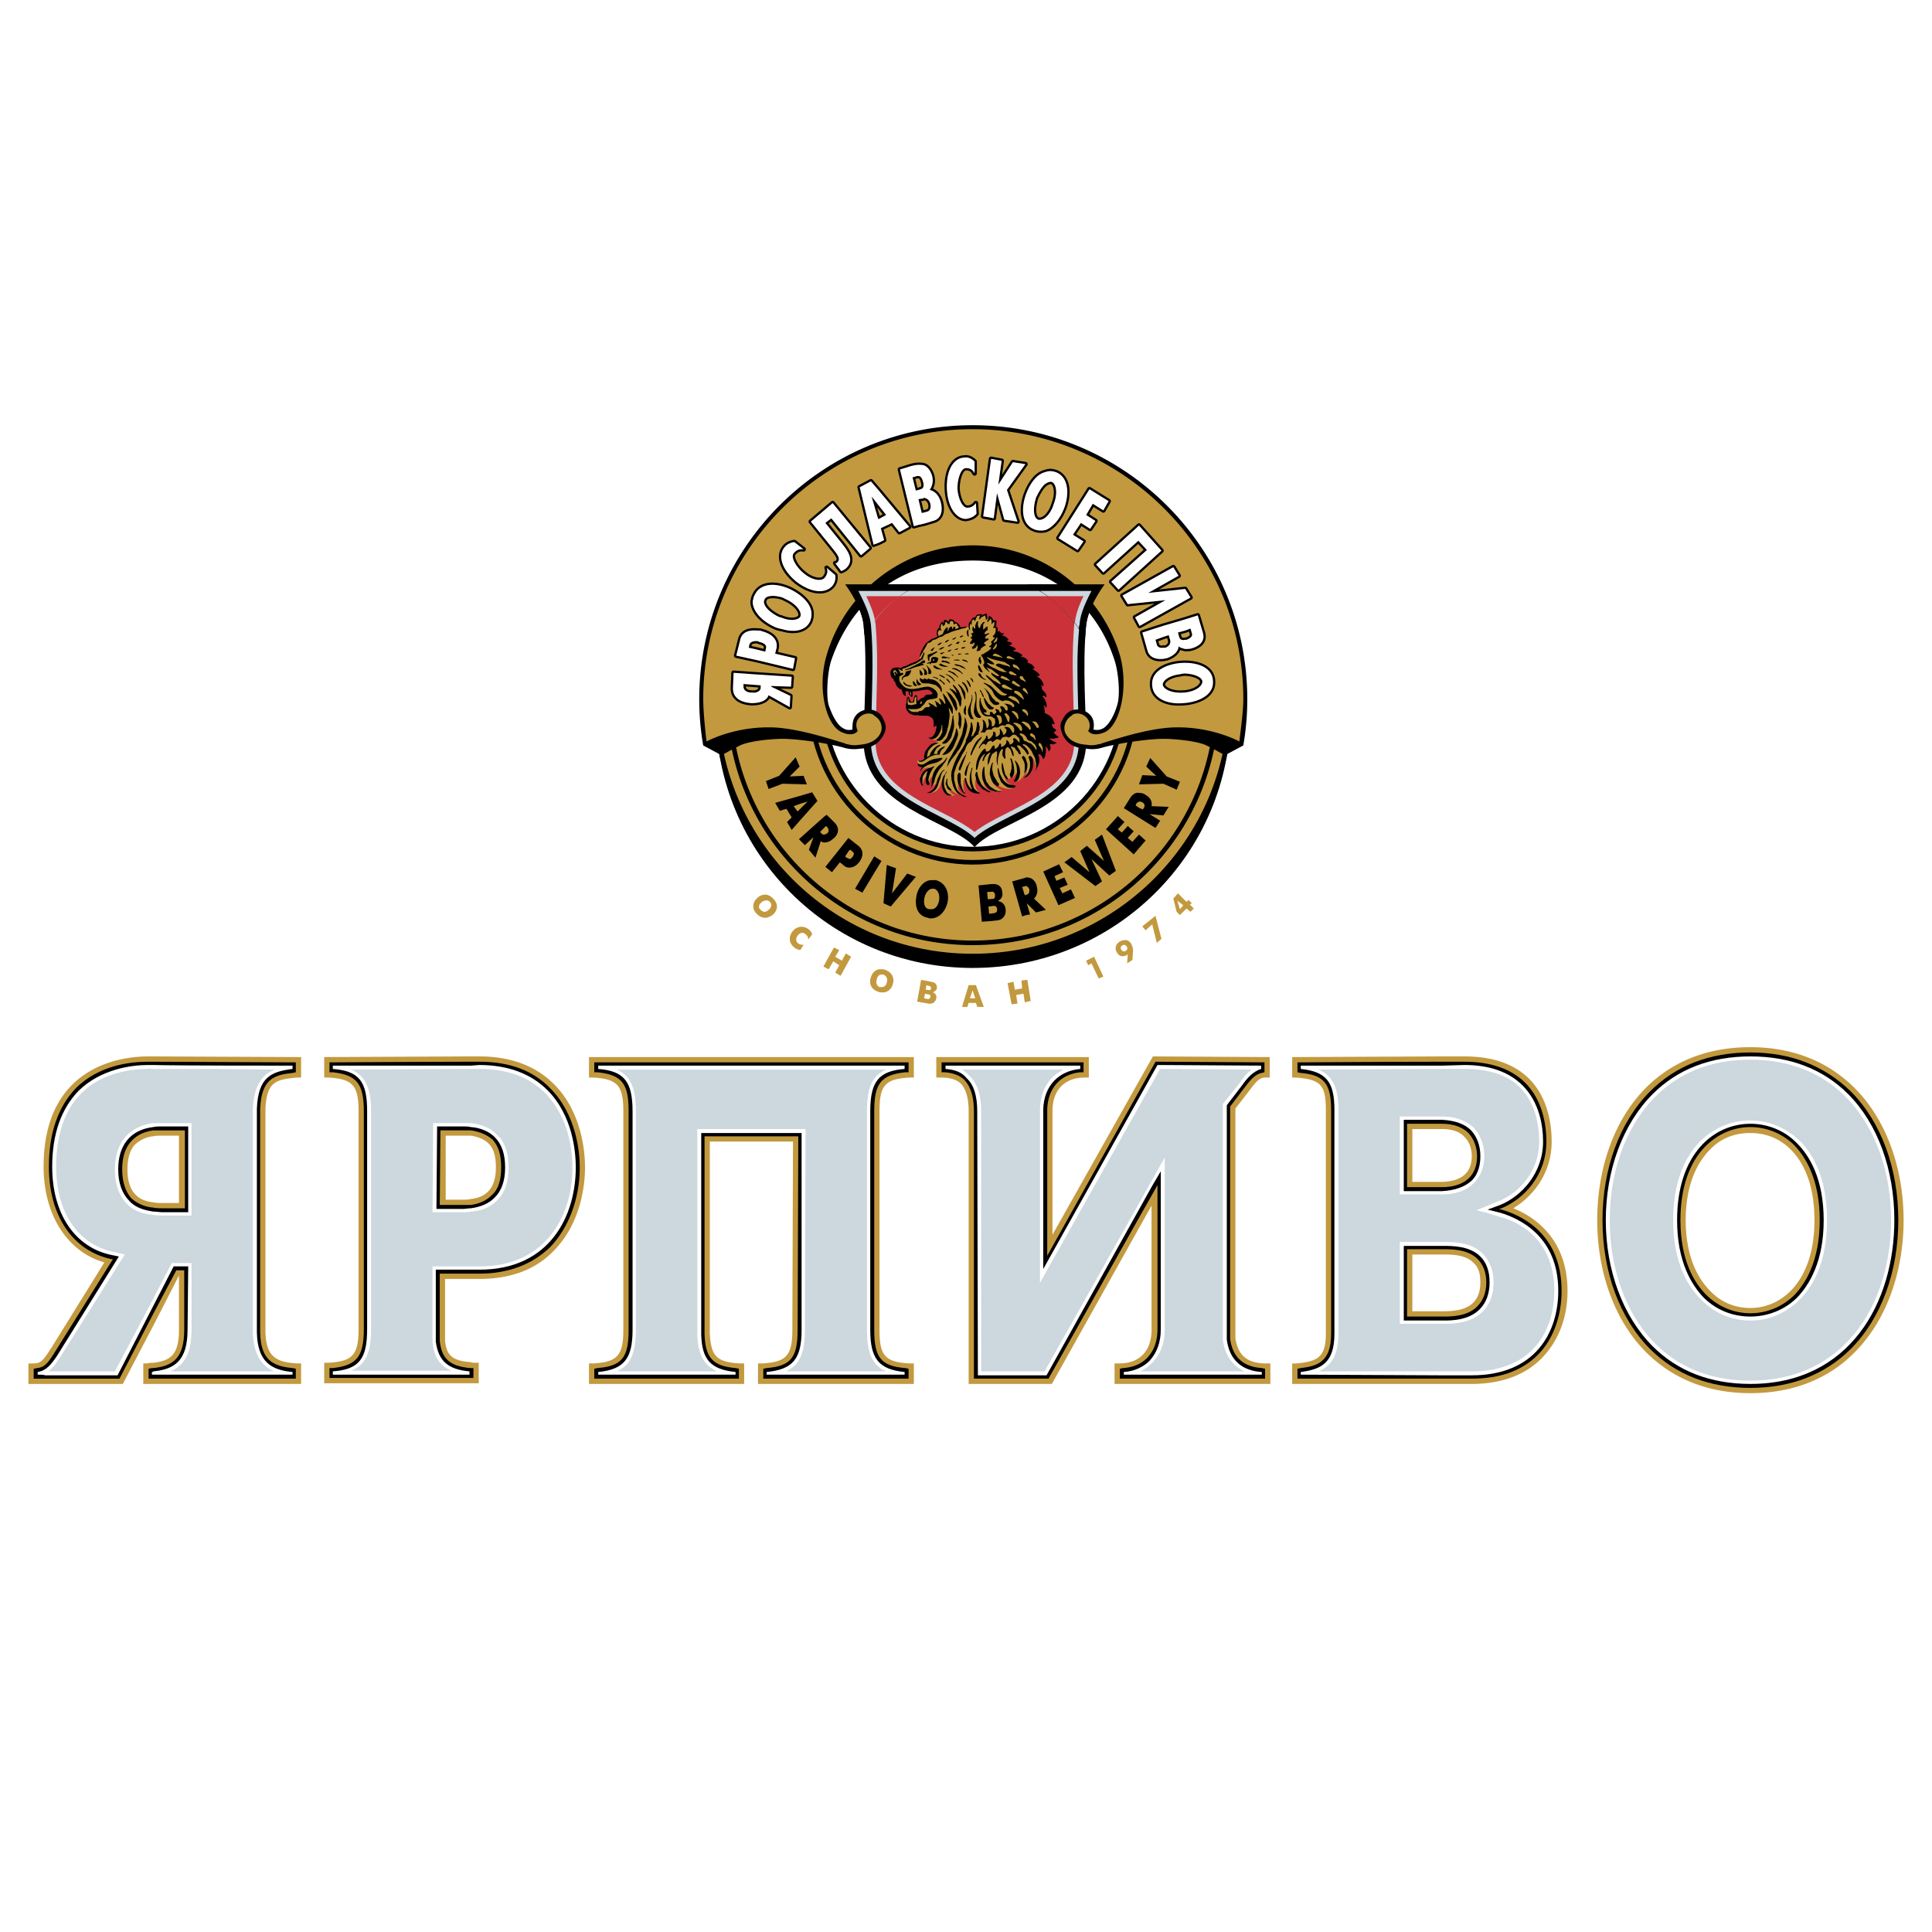 <svg xmlns="http://www.w3.org/2000/svg" width="2500" height="2500" viewBox="0 0 192.756 192.756"><path fill-rule="evenodd" clip-rule="evenodd" fill="#fff" d="M0 0h192.756v192.756H0V0z"/><path d="M97.234 84.516c2.438-2.7 11.133-3.952 11.133-10.54 0-2.767-.395-7.51 0-11.594.197-1.911 1.844-4.084 1.844-4.084H84.323s1.647 2.173 1.845 4.084c.396 4.084 0 8.827 0 11.594-.001 6.588 8.695 7.84 11.066 10.54z" fill-rule="evenodd" clip-rule="evenodd"/><path d="M108.895 58.957H85.64c.461.923 1.121 2.174 1.252 3.36.263 2.964.131 5.599.065 8.629-.065 1.252-.065 2.24-.065 3.03 0 4.019 3.689 5.863 6.917 7.51 1.383.725 2.569 1.318 3.425 2.108.857-.791 2.107-1.383 3.492-2.108 3.227-1.646 6.916-3.491 6.916-7.51 0-.791 0-1.778-.066-3.03-.064-3.03-.197-5.665.133-8.629.066-1.187.725-2.438 1.186-3.36z" fill-rule="evenodd" clip-rule="evenodd" fill="#ccd7de"/><path d="M108.104 59.483H86.431c.461.988.791 1.911.922 2.767.264 3.03.132 5.665.066 8.762-.066 1.186-.066 2.239-.066 2.964 0 3.755 3.558 5.534 6.653 7.115 1.318.658 2.372 1.251 3.228 1.91.857-.659 1.977-1.252 3.293-1.91 3.098-1.581 6.654-3.36 6.654-7.115 0-.725 0-1.778-.066-2.964-.064-3.097-.197-5.731.066-8.762.131-.856.462-1.778.923-2.767z" fill-rule="evenodd" clip-rule="evenodd" fill="#ca3139"/><path d="M97.037 95.057c-13.9 0-25.23-11.001-25.625-24.901v.791c0 14.229 11.462 25.626 25.625 25.626 14.229 0 25.758-11.397 25.758-25.626 0-.263-.066-.526-.066-.791-.397 13.899-11.727 24.901-25.692 24.901z" fill-rule="evenodd" clip-rule="evenodd"/><path d="M97.037 44.002c-14.164 0-25.625 11.529-25.625 25.758 0 14.163 11.462 25.626 25.625 25.626 14.229 0 25.758-11.463 25.758-25.626 0-14.229-11.529-25.758-25.758-25.758zm0 40.712c-8.235 0-14.954-6.72-14.954-14.954 0-8.3 6.719-15.02 14.954-15.02 8.301 0 15.02 6.719 15.02 15.02 0 8.235-6.719 14.954-15.02 14.954z" fill-rule="evenodd" clip-rule="evenodd" fill="#c2993e"/><path d="M71.412 69.76c0-14.229 11.462-25.758 25.625-25.758 14.229 0 25.758 11.529 25.758 25.758 0 14.163-11.529 25.626-25.758 25.626-14.163 0-25.625-11.463-25.625-25.626m25.625 14.954c8.301 0 15.02-6.72 15.02-14.954 0-8.3-6.719-15.02-15.02-15.02-8.235 0-14.954 6.719-14.954 15.02 0 8.235 6.719 14.954 14.954 14.954M72.729 69.76c0-13.504 10.936-24.44 24.308-24.44 13.438 0 24.373 10.936 24.373 24.44 0 13.438-10.936 24.308-24.373 24.308-13.372 0-24.308-10.869-24.308-24.308m24.308 16.272c8.959 0 16.271-7.312 16.271-16.271 0-9.024-7.312-16.271-16.271-16.271-8.893 0-16.206 7.247-16.206 16.271.001 8.958 7.313 16.271 16.206 16.271" fill="none" stroke="#000" stroke-width=".458" stroke-miterlimit="2.613"/><path d="M97.037 55.926c-7.444 0-12.121 4.216-14.097 9.947-.396 1.186-.527 3.492-.264 4.479.396 1.12.856 1.976 1.449 2.306.329.198.593.198.922.132 0-.33 0-.725.132-1.054.329-.791 1.252-1.12 2.042-.856.659.264.791.593.988 1.054.198.395.198.725.066 1.12-.396.922-1.054 1.581-2.504 1.646a3.69 3.69 0 0 1-1.449-.065c-1.515-.461-4.743-.922-6.192-.922-1.12 0-3.162.197-4.149.593-.988.461-1.977 1.054-1.977 1.054l-1.844-.988a26.621 26.621 0 0 1-.396-4.611c0-15.085 12.253-27.338 27.273-27.338 15.15 0 27.404 12.253 27.404 27.338a26.72 26.72 0 0 1-.396 4.611l-1.844.988s-.988-.593-1.977-1.054c-.988-.396-3.096-.593-4.15-.593-1.514 0-4.676.461-6.258.922a3.335 3.335 0 0 1-1.383.065c-1.516-.065-2.174-.725-2.504-1.646-.131-.396-.197-.725 0-1.12.264-.461.396-.79.988-1.054.791-.264 1.779.065 2.107.856.133.329.133.724.066 1.054.395.066.594.066.988-.132.527-.33 1.055-1.186 1.383-2.306.33-.988.133-3.293-.264-4.479-1.775-5.533-6.65-9.947-14.16-9.947z" fill-rule="evenodd" clip-rule="evenodd"/><path d="M97.037 54.411c-6.851 0-12.714 4.611-14.559 10.936-.987 3.293-.065 7.048 1.516 7.708 1.186.527 1.581-.132 1.581-.132-.132-.264-.198-.659-.066-.988.264-.593.988-.922 1.582-.658 0 0 .132.132.33.263.461.33.658.988.461 1.516-.33.791-1.12 1.186-2.174 1.252-.33.065-.725.065-1.186-.066-.066 0-.131 0-.198-.065-1.317-.396-4.282-1.384-6.785-1.581-4.084-.264-7.049 1.383-7.049 1.383-.132-1.12-.329-3.03-.329-4.216 0-14.888 12.056-26.943 26.877-26.943 14.887 0 27.008 12.056 27.008 26.943 0 1.186-.262 3.096-.395 4.216 0 0-2.965-1.647-6.982-1.383-2.57.197-5.469 1.186-6.785 1.581-.066.065-.197.065-.264.065a2.455 2.455 0 0 1-1.186.066c-1.055-.066-1.846-.461-2.174-1.252-.197-.527.066-1.186.461-1.516.197-.131.33-.263.33-.263.592-.264 1.316.065 1.58.658.131.33.131.725-.066.988 0 0 .396.659 1.646.132 1.516-.659 2.438-4.414 1.516-7.708-1.911-6.325-7.774-10.936-14.69-10.936z" fill-rule="evenodd" clip-rule="evenodd" fill="#c2993e"/><path fill-rule="evenodd" clip-rule="evenodd" d="M77.736 77.402l1.646-1.845.396.923-.988.988 1.383-.066.329.856-2.437-.066-1.384.527-.263-.79 1.318-.527zM81.556 79.905L79.91 81.75l-.923 1.054-.461-.791.461-.461-.526-.856-.659.197-.461-.79 2.569-.725 1.119-.33.527.857zm-1.646.724l-.33.33-.395-.527.725-.264.658-.197-.658.658zM87.222 85.439l-1.911 3.228.725.395 1.91-3.162-.724-.461zM88.473 86.295l-.329 3.821.725.329 2.503-2.964-.857-.329L89 89.127l.396-2.502-.923-.33zM104.086 86.954l1.516 3.36 1.646-.725-.396-.856-.856.394-.264-.526.791-.33-.33-.724-.791.329-.197-.461.857-.395-.396-.791-1.58.725zM109.949 87.942l-1.054-2.24 1.779 1.647.658-.461-1.383-3.623-.724.527.921 2.108-1.712-1.515-.659.527.922 2.108-1.779-1.516-.725.528 3.096 2.371.66-.461zM110.344 82.738l2.767 2.503 1.186-1.383-.66-.593-.658.725-.461-.396.593-.659-.593-.526-.594.658-.395-.329.659-.725-.659-.593-1.185 1.318zM83.334 82.145l-.856-.856-.263.197-2.504 2.24.593.593.856-.791-.46 1.252.659.791.527-1.647c.131.066.198.132.33.132.263 0 .593-.065.922-.396.131-.066.856-.725.196-1.515zm-.79.988c-.132.065-.198.132-.329.132-.066 0-.198 0-.264-.132l-.132-.132.396-.396.197-.197.132.131c.198.265.132.462 0 .594zM116.602 80.498l-1.713-.066c.066-.329 0-.79-.592-1.12-.066-.065-.264-.197-.594-.197-.264-.066-.592 0-.922.461l-.658 1.054 1.58.988 1.582.988.461-.725-1.055-.658 1.383.132.528-.857zm-2.504.131l-.064.132-.33-.132-.395-.263.064-.198c.133-.132.264-.197.33-.197.133 0 .197.065.264.065.197.132.33.33.131.593zM103.428 88.403c0-.132-.264-.922-1.055-.856-.066 0-.131.066-.197.066l-1.186.329.988 3.491.395-.132.395-.065-.328-1.12.922.922.988-.263-1.186-1.12c.197-.197.461-.593.264-1.252zm-.989.856h-.066l-.131.066-.264-.856h.197c.066-.066.131-.066.197-.066.131 0 .264.198.33.33.001.197.001.461-.263.526zM99.605 89.918v-.066a.703.703 0 0 0 .396-.79c0-.264-.133-.923-.988-.856h-.133l-1.252.132.33 3.623.922-.066.594-.066c.658-.065.922-.593.855-1.12-.063-.593-.524-.791-.724-.791zm-1.119-.922l.395-.022c.264-.066.396.154.396.353 0 .132-.01.41-.326.36l-.398.035-.067-.726zm.612 2.121l-.414.052-.066-.724.4-.041c.133-.066.457-.025.457.304.066.33-.246.409-.377.409zM93.348 87.81h-.396c-.791 0-1.383.791-1.515 1.581-.198.988.066 1.977 1.12 2.174.131.066.263.066.395.066.856-.066 1.383-.791 1.581-1.581.198-.923-.131-1.976-1.185-2.24zm.329 2.108c-.132.527-.396.79-.725.79h-.197c-.396 0-.659-.395-.527-1.119.131-.594.46-.856.724-.923h.264c.329.132.593.528.461 1.252zM84.718 83.66l-.066-.065-2.306 2.898.659.527.791-.988.329.264c.197.197.395.263.593.263.461 0 .79-.263.988-.527.329-.396.593-1.12-.066-1.647l-.922-.725zm.329 1.844c-.065.066-.131.198-.329.198-.066-.066-.132-.066-.264-.131l-.132-.132.396-.593.132-.066.132.132c.329.197.197.395.065.592zM116.074 78.192l1.319.594.328-.791-1.317-.527-1.646-1.844-.397.856.989.922-1.383-.066-.33.922 2.437-.066zM102.439 58.298c2.502 1.12 4.545 3.096 5.797 5.468.064-.462.064-.923.131-1.384.197-1.911 1.844-4.084 1.844-4.084h-7.772zM86.233 63.371c1.317-2.24 3.228-4.019 5.599-5.072h-7.51s1.647 2.173 1.845 4.084c0 .328.066.659.066.988z"/><path d="M86.893 62.448c.921-1.383 2.173-2.569 3.623-3.492H85.64c.461.923 1.121 2.174 1.252 3.36l.001.132zM107.643 62.711c0-.132 0-.263.066-.395.066-1.186.725-2.437 1.186-3.36h-5.139c1.582.989 2.898 2.241 3.887 3.755z" fill-rule="evenodd" clip-rule="evenodd" fill="#ccd7de"/><path d="M89.791 59.483h-3.359c.395.856.725 1.647.856 2.372a12.206 12.206 0 0 1 2.503-2.372zM107.248 62.119c.064-.791.395-1.713.855-2.635h-3.623c1.055.724 1.977 1.646 2.768 2.635z" fill-rule="evenodd" clip-rule="evenodd" fill="#ca3139"/><path d="M77.472 64.688c.197-.988-.659-1.515-1.449-1.713-.132-.065-.264-.065-.461-.065-.725-.066-1.516.065-1.713.922l-.396 1.581 2.108.461 3.557.856.198-1.054-1.977-.46.133-.528zm-1.054 0l-.066.329-.79-.198-.856-.197.065-.33c.132-.33.527-.33.791-.33.065 0 .131.066.131.066.264.067.857.199.725.66z" fill="none" stroke="#000" stroke-width=".458" stroke-linecap="round" stroke-linejoin="round" stroke-miterlimit="2.613"/><path d="M77.472 64.688c.197-.988-.659-1.515-1.449-1.713-.132-.065-.264-.065-.461-.065-.725-.066-1.516.065-1.713.922l-.396 1.581 2.108.461 3.557.856.198-1.054-1.977-.46.133-.528zm-1.054 0l-.066.329-.79-.198-.856-.197.065-.33c.132-.33.527-.33.791-.33.065 0 .131.066.131.066.264.067.857.199.725.66z" fill-rule="evenodd" clip-rule="evenodd" fill="#fff"/><path d="M80.898 52.04l2.239 2.767c.527.659.725.988.396 1.317-.066.066-.132.066-.198.066l.593.791c.198-.066.263-.132.395-.198 1.054-.856.198-1.91-.329-2.569l-1.647-2.042.593-.461 2.964 3.689.857-.725-3.689-4.479-2.174 1.844z" fill="none" stroke="#000" stroke-width=".458" stroke-linecap="round" stroke-linejoin="round" stroke-miterlimit="2.613"/><path d="M80.898 52.04l2.239 2.767c.527.659.725.988.396 1.317-.066.066-.132.066-.198.066l.593.791c.198-.066.263-.132.395-.198 1.054-.856.198-1.91-.329-2.569l-1.647-2.042.593-.461 2.964 3.689.857-.725-3.689-4.479-2.174 1.844z" fill-rule="evenodd" clip-rule="evenodd" fill="#fff"/><path d="M78.921 58.825a4.587 4.587 0 0 0-.856-.329c-1.186-.33-2.306-.132-2.767.856-.132.198-.132.395-.198.593v.264c.132.922.988 1.778 2.108 2.305.264.132.527.198.856.264 1.12.329 2.306.197 2.767-.791.066-.198.132-.395.132-.593v-.264c-.065-.922-.988-1.778-2.042-2.305zm.922 2.701c-.197.329-.922.461-1.778.131-.132-.065-.264-.065-.396-.131-1.054-.527-1.646-1.251-1.383-1.713.131-.395.922-.461 1.778-.198l.396.198c.988.461 1.581 1.252 1.383 1.713z" fill="none" stroke="#000" stroke-width=".458" stroke-linecap="round" stroke-linejoin="round" stroke-miterlimit="2.613"/><path d="M78.921 58.825a4.587 4.587 0 0 0-.856-.329c-1.186-.33-2.306-.132-2.767.856-.132.198-.132.395-.198.593v.264c.132.922.988 1.778 2.108 2.305.264.132.527.198.856.264 1.12.329 2.306.197 2.767-.791.066-.198.132-.395.132-.593v-.264c-.065-.922-.988-1.778-2.042-2.305zm.922 2.701c-.197.329-.922.461-1.778.131-.132-.065-.264-.065-.396-.131-1.054-.527-1.646-1.251-1.383-1.713.131-.395.922-.461 1.778-.198l.396.198c.988.461 1.581 1.252 1.383 1.713z" fill-rule="evenodd" clip-rule="evenodd" fill="#fff"/><path d="M82.478 56.651c.132.329.066.658-.197.988-.395.461-1.449.132-2.107-.461-.726-.593-1.318-1.581-.988-1.976.263-.329.593-.461.988-.395l-.923-.725c-.461.065-.79.263-.988.527-.658.791-.329 2.174 1.186 3.426 1.45 1.12 2.899 1.251 3.624.396.197-.264.329-.593.263-1.054l-.858-.726z" fill="none" stroke="#000" stroke-width=".458" stroke-linecap="round" stroke-linejoin="round" stroke-miterlimit="2.613"/><path d="M82.478 56.651c.132.329.066.658-.197.988-.395.461-1.449.132-2.107-.461-.726-.593-1.318-1.581-.988-1.976.263-.329.593-.461.988-.395l-.923-.725c-.461.065-.79.263-.988.527-.658.791-.329 2.174 1.186 3.426 1.45 1.12 2.899 1.251 3.624.396.197-.264.329-.593.263-1.054l-.858-.726z" fill-rule="evenodd" clip-rule="evenodd" fill="#fff"/><path d="M73.19 67.125l-.065 1.515c0 .198-.066 1.384 1.844 1.515h.066c.922 0 1.515-.329 1.646-.79l2.108 1.186.065-1.121-1.91-.922v-.066l1.977.066.065-.988-3.952-.263-1.844-.132zm2.701 1.515c0 .198-.264.527-.856.461-.725 0-.856-.395-.856-.593v-.263l.856.065.856.066v.264z" fill="none" stroke="#000" stroke-width=".458" stroke-linecap="round" stroke-linejoin="round" stroke-miterlimit="2.613"/><path d="M73.19 67.125l-.065 1.515c0 .198-.066 1.384 1.844 1.515h.066c.922 0 1.515-.329 1.646-.79l2.108 1.186.065-1.121-1.91-.922v-.066l1.977.066.065-.988-3.952-.263-1.844-.132zm2.701 1.515c0 .198-.264.527-.856.461-.725 0-.856-.395-.856-.593v-.263l.856.065.856.066v.264z" fill-rule="evenodd" clip-rule="evenodd" fill="#fff"/><path d="M96.51 50.656c-.527 0-.923-.988-.988-1.91 0-.922.329-2.042.856-2.042.395 0 .659.131.856.527v-1.186c-.329-.329-.724-.461-.988-.396-1.054 0-1.845 1.186-1.779 3.097.066 1.844.922 3.03 1.911 3.03.329-.066.725-.132 1.053-.527l-.064-1.053c-.199.262-.461.46-.857.46z" fill="none" stroke="#000" stroke-width=".458" stroke-linecap="round" stroke-linejoin="round" stroke-miterlimit="2.613"/><path d="M96.51 50.656c-.527 0-.923-.988-.988-1.91 0-.922.329-2.042.856-2.042.395 0 .659.131.856.527v-1.186c-.329-.329-.724-.461-.988-.396-1.054 0-1.845 1.186-1.779 3.097.066 1.844.922 3.03 1.911 3.03.329-.066.725-.132 1.053-.527l-.064-1.053c-.199.262-.461.46-.857.46z" fill-rule="evenodd" clip-rule="evenodd" fill="#fff"/><path fill="none" stroke="#000" stroke-width=".458" stroke-linecap="round" stroke-linejoin="round" stroke-miterlimit="2.613" d="M113.637 52.435l-4.282 3.887.725.79 3.492-3.162.856.923-3.557 3.162.725.79 4.281-3.887-2.24-2.503z"/><path fill-rule="evenodd" clip-rule="evenodd" fill="#fff" d="M113.637 52.435l-4.282 3.887.725.79 3.492-3.162.856.923-3.557 3.162.725.79 4.281-3.887-2.24-2.503z"/><path fill="none" stroke="#000" stroke-width=".458" stroke-linecap="round" stroke-linejoin="round" stroke-miterlimit="2.613" d="M118.248 58.759l-3.687.395 3.029-1.713-.528-.856-5.072 2.833.528.856 3.755-.395-3.031 1.713.461.856 5.072-2.833-.527-.856z"/><path fill-rule="evenodd" clip-rule="evenodd" fill="#fff" d="M118.248 58.759l-3.687.395 3.029-1.713-.528-.856-5.072 2.833.528.856 3.755-.395-3.031 1.713.461.856 5.072-2.833-.527-.856z"/><path d="M116.404 65.676c.988-.329 1.186-.922 1.186-1.186.131.132.395.198.658.264.199 0 .461 0 .66-.066.461-.132 1.383-.527 1.119-1.515l-.527-1.779-1.252.395-2.238.659-2.043.659.527 1.844c.197.659.855.857 1.516.791.131 0 .263-.066.394-.066zm1.844-2.766l.527-.198.133.461c.131.33-.199.527-.527.659h-.133c-.264.066-.527 0-.592-.264l-.133-.461.725-.197zm-2.832 1.382l-.131-.461.725-.264.592-.197.133.461c.064.197.064.593-.461.791h-.264c-.397.066-.594-.198-.594-.33z" fill="none" stroke="#000" stroke-width=".458" stroke-linecap="round" stroke-linejoin="round" stroke-miterlimit="2.613"/><path d="M116.404 65.676c.988-.329 1.186-.922 1.186-1.186.131.132.395.198.658.264.199 0 .461 0 .66-.066.461-.132 1.383-.527 1.119-1.515l-.527-1.779-1.252.395-2.238.659-2.043.659.527 1.844c.197.659.855.857 1.516.791.131 0 .263-.066.394-.066zm1.844-2.766l.527-.198.133.461c.131.33-.199.527-.527.659h-.133c-.264.066-.527 0-.592-.264l-.133-.461.725-.197zm-2.832 1.382l-.131-.461.725-.264.592-.197.133.461c.064.197.064.593-.461.791h-.264c-.397.066-.594-.198-.594-.33z" fill-rule="evenodd" clip-rule="evenodd" fill="#fff"/><path d="M117.559 66.169c-1.461.193-2.727.911-2.604 2.208.062 1.235 1.34 1.833 2.748 1.794a6.84 6.84 0 0 0 .781-.058c1.43-.208 2.652-.923 2.531-2.198-.062-1.235-1.34-1.775-2.748-1.784a5.25 5.25 0 0 0-.708.038zm.492 2.933h-.066c-1.053.066-1.91-.33-1.975-.791 0-.418.648-.89 1.604-1.023.252-.035.426-.102.662-.088.918.055 1.627.364 1.686.782-.001.527-.792 1.054-1.911 1.12z" fill="none" stroke="#000" stroke-width=".458" stroke-linecap="round" stroke-linejoin="round" stroke-miterlimit="2.613"/><path d="M117.559 66.169c-1.461.193-2.727.911-2.604 2.208.062 1.235 1.34 1.833 2.748 1.794a6.84 6.84 0 0 0 .781-.058c1.43-.208 2.652-.923 2.531-2.198-.062-1.235-1.34-1.775-2.748-1.784a5.25 5.25 0 0 0-.708.038zm.492 2.933h-.066c-1.053.066-1.91-.33-1.975-.791 0-.418.648-.89 1.604-1.023.252-.035.426-.102.662-.088.918.055 1.627.364 1.686.782-.001.527-.792 1.054-1.911 1.12z" fill-rule="evenodd" clip-rule="evenodd" fill="#fff"/><path d="M92.755 48.878c.197-.264.395-.725.263-1.317-.065-.33-.329-.923-.79-1.12-.198-.066-.396-.066-.593-.066-.546 0-1.307.324-1.845.461l1.384 5.666.461-.131.593-.132.856-.264c.856-.197.988-1.054.79-1.844-.263-.99-.856-1.188-1.119-1.253zm-1.383.065l-.329-1.317.461-.132h.132c.264 0 .396.33.461.593.065.198.132.659-.264.725l-.197.066-.264.065zm.857 2.174l-.264.066-.33-1.383.461-.065s.065-.066.132-.066c.197.066.46.132.592.593.099.444-.062.667-.231.75-.103.05-.248.068-.36.105z" fill="none" stroke="#000" stroke-width=".458" stroke-linecap="round" stroke-linejoin="round" stroke-miterlimit="2.613"/><path d="M92.755 48.878c.197-.264.395-.725.263-1.317-.065-.33-.329-.923-.79-1.12-.198-.066-.396-.066-.593-.066-.546 0-1.307.324-1.845.461l1.384 5.666.461-.131.593-.132.856-.264c.856-.197.988-1.054.79-1.844-.263-.99-.856-1.188-1.119-1.253zm-1.383.065l-.329-1.317.461-.132h.132c.264 0 .396.33.461.593.065.198.132.659-.264.725l-.197.066-.264.065zm.857 2.174l-.264.066-.33-1.383.461-.065s.065-.066.132-.066c.197.066.46.132.592.593.099.444-.062.667-.231.75-.103.05-.248.068-.36.105z" fill-rule="evenodd" clip-rule="evenodd" fill="#fff"/><path fill="none" stroke="#000" stroke-width=".458" stroke-linecap="round" stroke-linejoin="round" stroke-miterlimit="2.613" d="M102.307 46.309l-1.252-.199-1.45 2.241.331-2.372-1.055-.198-.789 5.732 1.053.197.33-2.503.724 2.635 1.317.198-1.053-3.162 1.844-2.569z"/><path fill-rule="evenodd" clip-rule="evenodd" fill="#fff" d="M102.307 46.309l-1.252-.199-1.45 2.241.331-2.372-1.055-.198-.789 5.732 1.053.197.33-2.503.724 2.635 1.317.198-1.053-3.162 1.844-2.569z"/><path d="M86.893 48.021l-1.121.593 1.384 5.731.527-.198.527-.263-.329-1.186L89 52.171l.725.922.988-.527-3.03-3.624-.79-.921zm.79 3.755h-.066l-.659-2.24.725.922.725.922-.725.396z" fill="none" stroke="#000" stroke-width=".458" stroke-linecap="round" stroke-linejoin="round" stroke-miterlimit="2.613"/><path d="M86.893 48.021l-1.121.593 1.384 5.731.527-.198.527-.263-.329-1.186L89 52.171l.725.922.988-.527-3.03-3.624-.79-.921zm.79 3.755h-.066l-.659-2.24.725.922.725.922-.725.396z" fill-rule="evenodd" clip-rule="evenodd" fill="#fff"/><path fill="none" stroke="#000" stroke-width=".458" stroke-linecap="round" stroke-linejoin="round" stroke-miterlimit="2.613" d="M109.025 50.261l1.055.659.527-.922-1.91-1.186-3.095 4.875 1.91 1.186.592-.857-1.053-.659.789-1.186.922.594.527-.791-.922-.593.658-1.12z"/><path fill-rule="evenodd" clip-rule="evenodd" fill="#fff" d="M109.025 50.261l1.055.659.527-.922-1.91-1.186-3.095 4.875 1.91 1.186.592-.857-1.053-.659.789-1.186.922.594.527-.791-.922-.593.658-1.12z"/><path d="M105.338 47.099c-.396-.132-.725-.132-1.055 0-.855.198-1.516 1.12-1.91 2.174-.527 1.449-.461 3.097.855 3.557.33.132.725.132 1.055.066.791-.263 1.516-1.186 1.91-2.24.528-1.449.395-3.095-.855-3.557zm-.199 3.162c-.197.659-.525 1.12-.855 1.383-.264.197-.527.264-.725.197-.461-.197-.527-1.12-.197-2.174.264-.593.592-1.12.922-1.383.197-.132.461-.264.658-.198.46.199.593 1.187.197 2.175z" fill="none" stroke="#000" stroke-width=".458" stroke-linecap="round" stroke-linejoin="round" stroke-miterlimit="2.613"/><path d="M105.338 47.099c-.396-.132-.725-.132-1.055 0-.855.198-1.516 1.12-1.91 2.174-.527 1.449-.461 3.097.855 3.557.33.132.725.132 1.055.066.791-.263 1.516-1.186 1.91-2.24.528-1.449.395-3.095-.855-3.557zm-.199 3.162c-.197.659-.525 1.12-.855 1.383-.264.197-.527.264-.725.197-.461-.197-.527-1.12-.197-2.174.264-.593.592-1.12.922-1.383.197-.132.461-.264.658-.198.46.199.593 1.187.197 2.175z" fill-rule="evenodd" clip-rule="evenodd" fill="#fff"/><path d="M99.475 62.91v-.264c-.395 0-.066-.197-.197-.263.064-.198.197-.527-.197-.396-.066 0-.066-.198-.199-.132 0-.198.066-.131-.064-.329h-.068a8.659 8.659 0 0 0-.197.461l-.066-.263c-.066-.132-.066-.264-.066-.396 0-.066-.527.264-.592.264-.133 0 .197-.33 0-.264 0-.066-.133 0-.199.066-.197.066-.328.132-.461.33-.197 0-.262.197-.262.395-.066 0-.132.066-.132.066-.131.066-.066.264-.066.395-.264 0 0-.066-.264 0-.065-.197-2.833.988-2.833.988-.198.132-.527.132-.725.33-.131.131-.263.131-.395.263s-.198.33-.33.461c-.065.264-.198.461-.33.725-.065.132-.065.329-.065.461-.198.197-.132.197-.527.329-.197.066-.396.198-.593.264-.197.197-.527.263-.79.329a1.121 1.121 0 0 0-.659 0c-.264.132-.132.33-.132.659.066.197.198.395.264.526 0 .132.396.725.856.856.396.132.922.066.922.066.198 0 .593-.066.725-.132.396-.066.725 0 .988 0 .132.065.197.197.329.329v.198l-.197.197c-.264.132-.527.264-.724.33-.33 1.186-1.647.593-1.647.791-.066.197 0 .329.131.461 0 0 .066.132.131.132.066.065.198.065.264.065.264.066.33.132.593.066.132 0 .33.065.528 0 .329-.066.131 0 .527.065.197.066.395.197.461.461.065.198.132.33.132.527 0 .066 0 .066.065.066.066 0 .132-.066.198-.131.066.131.066.263.066.395 0 0 .066.066 0 .066-.066.329-.329.46-.593.725 0 .065-.066.132-.132.132s-.264 0-.264.065c.066.066.791.329 1.054.132-.132.197-.461.329-.659.527-.132.065-.198.197-.329.263-.198.33-.461.659-.264 1.12-.198.132-.461.132-.659.264-.065.066-.263-.132-.329-.065.066.197.066.395.329.526.132.132.264 0 .396 0l-.066.132c-.065 0-.263.264-.33.33.066 0 .396-.263.593-.263.198-.066.33 0 .33.065l-.264.132-.198.197c-.33.198-.33.593-.33.988 0 .066-.065.264.066.329.066-.065 0-.395.329-.79.066-.066.198 0 .264-.066 0 .395-.264.527-.132.856.066 0 .197 0 .197-.065 0-.329.066-.593.396-.856.065 0-.066.461 0 .527 0 .197.065.329 0 .461 0 .065-.198.197-.198.197.131-.065.395-.329.527-.461l.132-.264c-.065.264-.264.725-.396.988 0 .066-.329.132-.329.197 0 .066.197.066.329 0 .264-.065.396-.263.527-.395.197-.264.197-.593.329-.856l.132-.132c.066.33-.065.659.066.922 0 .066 0 .066.065.132 0 .066 0 .198.066.264a.682.682 0 0 0 .33.396c.33.065.461 0 .659-.066-.264 0-.527-.264-.593-.461-.066-.065-.264-.329-.198-.396.725.791 1.252.856 1.186.791.066.065.396.197.461.197-.526-.461-.593-.658-.593-.856 0-.264 0-.593.132-.79v.197c.066.198.066.264.132.396.066.329.197.461.329.725h.066c-.132-.329-.132-.593-.132-.856 0-.132 0-.329.065-.461.066-.066.066-.132.198-.132 0 .132 0 .33.065.461v.264s0-.066.066-.066c.132.264.263.462.527.659.197.065.658.132.658.065-.066-.065-.066-.131-.131-.131-.264-.264-.33-.725-.197-1.187.064 0 .064-.132.064-.066.133.264.264.527.461.725.199.264.199.329.527.461.066.066.461.197.461.197-.789-.461-.725-1.119-.725-1.054.133.066.725.791.857.856.395.264.658.132.988 0-.396-.132-.857-.527-.922-.856 1.053.988 2.436.791 2.041.396-.658-.264-.791-.396-.855-.856l.395.197c.131 0 .131-.197.197-.263.066.33.33 0 .396-.132.064-.066.131-.198.262-.263 0 .197-.262.856-.197.856.461.132.857-.593 1.121-1.054.064.066-.066.527-.264.659.066.065.328-.132.395-.198.396-.395.594-1.12.396-1.712l-.066-.132c.264.197.461.79.395 1.317.197-.329.33-.856.264-1.12 0-.197-.197-.461-.131-.659 0 0 .328.066.328.132.197.066.264.198.33.33 0 .065.131-1.317.131-1.449l-.131-2.108-.725-2.503-1.119-2.898-1.582-1.778-1.186-1.581v-.264h.006z" fill-rule="evenodd" clip-rule="evenodd" fill="#c2993e"/><path d="M98.486 61.262c0 .066-.066.132 0 .198 0 .132.066.197 0 .264-.066.065-.066.131-.133.131 0-.131 0-.263-.064-.395 0-.066.064-.066 0-.066l-.396.198c-.064.065-.064.132-.131.197-.066 0-.066-.065-.066-.065 0-.066.066-.198.066-.33-.066 0-.197.066-.264.066l-.131.264a.496.496 0 0 1-.133.263c0-.066-.066-.132-.066-.198-.064 0-.131.066-.197.132 0 .132-.065.264 0 .33 0 .066 0 .066-.065.066 0 0 0-.066-.066-.132-.066.198-.132.329-.066.461v.198c-.066 0-.066 0-.066-.065-.065-.066-.065-.198-.065-.33s0-.198.065-.33c0-.065.066-.065.132-.132.066-.066.066-.198.132-.263.066 0 .197-.198.33-.132.066-.066.066-.198.197-.264l.395-.066s.066 0 .066.066c0 0-.066.066-.066.132.066-.066.133-.132.199-.132l.131-.066c.065 0 .196-.065.262 0zM99.145 61.921c.066 0 .197-.066.264 0v.396c0 .066-.066.132-.066.197.066.066.133 0 .133.066.066.066.066.198.066.264v.198c.064 0 .064-.066.064-.066h.133c.066.066.066.132.131.132v.066h.264c.066.066-.064.131-.131.198 0 0 0 .065.066.065.197 0 .395.198.525.33.066.131-.131.131-.131.197.131.066.264.066.395.132.133 0 .066.132.066.198-.066.066-.197.066-.264.132h.066c.197.066.395.132.592.264v.131c-.064.067-.264 0-.197.132.133.066.33.066.461.132l.33.197c.066 0 .066.066.066.132l-.133.132h.197c.199.066.396.197.527.396 0 .065-.066.132-.066.132l.066.065a.967.967 0 0 1 .594.395s.064.066.064.132c-.064 0-.131.066-.197.066 0 .066.066.066.066.066.197.132.395.264.527.395.064.066.131.132.064.198 0 .065-.131.065-.197.065h-.064c.064.066.131.066.197.132.197.132.328.329.395.461s.131.264.066.396h-.066s-.066-.065-.131-.065h-.066l.131.131v.263c.066.066.133.132.197.198.133.131.199.263.264.395 0 .065 0 .131-.064.198-.066 0-.066-.066-.066-.066-.066-.066-.133-.066-.197-.066-.066 0-.066 0-.066.066s.066.066.131.132c.133.198.199.396.264.593v.33c0 .065-.064.065-.064 0l-.199-.198h-.064c.131.198.131.33.131.527 0 .065.066.197 0 .264.264.065.527.264.725.461.133.197.197.395.264.593 0 .066-.066.066-.066.066l-.197-.066c-.064 0 0 .066 0 .066 0 .131.066.131.066.197.066.132.131.264.264.264l.066.065c0 .066.064.066 0 .132l-.199.132c0 .066.066.066.066.131.133.132.197.198.33.264.066.065.066.065.066.132-.133 0-.199.065-.264.065a.916.916 0 0 1-.594 0v.066c.133.131.33.263.527.329 0 0 .066 0 .131.065 0 .066-.064.066-.131.066-.066.065-.197.132-.33.065h-.197v.066c.066.131.133.461-.066.593 0 0 0 .065-.064.065a.495.495 0 0 0-.133-.329l-.131-.132-.066.066c.066.066.066.131.066.198v.197c0 .132-.066.33-.066.461-.066.132-.133.264-.197.33-.066-.132-.133-.33-.264-.461-.066 0-.197-.066-.264-.066.066.132.131.396.131.593 0 .264-.064.461-.197.725-.064.132-.131.198-.197.33-.066 0 0-.066 0-.066.066-.132.066-.264.066-.396v-.329c-.066-.066-.066-.197-.066-.329-.066-.264-.264-.527-.395-.856-.197-.264-.461-.593-.791-.659-.066 0-.066 0-.066.066 0 .065.066.065.133.131.197.198.395.395.461.725 0 .066-.066.132-.133.132-.131-.198-.262-.461-.525-.659-.133-.132-.264-.329-.463-.264l-.064.066c.131.132.197.33.328.461 0 .131.066.197.066.329-.066 0-.131.066-.197 0-.066-.198-.197-.329-.33-.461 0-.066-.064-.132-.131-.198-.133 0-.197-.132-.264-.066-.066 0-.066 0-.066.066.133.198.264.461.264.725 0 .066.066.131 0 .131h-.066c-.131-.197-.131-.461-.264-.658-.064-.066-.131-.132-.197-.198-.131-.066-.197.066-.264.131-.064.33-.064.659 0 .923-.064.065 0 .065-.064.065-.066 0-.133-.065-.133-.132a.509.509 0 0 1-.131-.329c0-.198.066-.329.066-.461-.066-.066-.133 0-.133 0-.197.197-.264.461-.33.725-.064.197-.064.461-.064.658 0 .066.064.198 0 .198-.133-.264-.133-.659-.066-.988v-.33c0-.066-.066-.066-.133-.066a.884.884 0 0 1-.262.198c-.199.132-.199.395-.33.659 0 .198-.133.329-.197.527a1.949 1.949 0 0 1 .264-1.252c0-.066-.066 0-.066 0-.133.066-.33.198-.396.329l-.131.198-.066.264c-.064 0-.064.065-.131.065 0-.264.131-.527.264-.725h-.066c-.131.066-.197.197-.33.329-.064.132-.131.264-.197.396l-.197.791c0 .065-.066.065-.131.065v-.065c0-.462.064-.856.262-1.252.133-.264.33-.593.594-.791h.066c.064.066.064.198.064.264.199.066.33-.065.463-.197.064-.132.131-.198.197-.33l.131-.066c0-.065.066.066.066.066 0 .066.066.198 0 .263h.066c.264-.065.395-.329.461-.526 0 0 .066 0 .131.065v.264s0 .066.066 0c.133 0 .264-.132.395-.264.066-.132.066-.197.066-.264 0-.065 0-.131.066-.131.131.131.264.263.264.395v.066c.131-.066.197-.066.264-.132.064-.066.131-.132.131-.264l-.066-.197c.066-.066.133-.066.133-.066.197.066.328.264.461.396 0 0 .066.065.066 0v-.198a.364.364 0 0 0-.199-.33c-.064-.065-.131-.197-.262-.197-.264-.132-.396.264-.66.264-.197-.132-.395-.066-.592 0-.066.065-.133.197-.197.263-.066 0-.133-.066-.199-.066-.131-.065-.264 0-.328.066-.066.066-.197.131-.264.198-.066 0-.066-.132-.133-.132-.197 0-.264.065-.395.197 0 .066-.066.132-.133.198v.065c-.064-.065-.064-.132-.131-.132-.131-.065-.197 0-.264.066-.131.131-.197.263-.264.395-.066-.065 0-.131 0-.197.066-.066.066-.132.133-.197 0-.066.131-.132.131-.198.133-.197.33-.329.395-.526 0-.066.066-.132.066-.198h.066c0 .066.066.132.066.198 0 .065-.066.132 0 .132.197.065.328-.132.461-.33.066-.065.066-.198.066-.329v-.066c.064 0 .131.066.197.066.064.066.064.264.064.329v.132c.133 0 .33-.132.396-.264 0-.131.066-.263 0-.395 0-.066 0-.131.066-.131.064 0 .064.131.131.197s.066.132.133.263c0 .066 0 .132.064.132.133-.066.264-.197.264-.33.066-.132 0-.263-.131-.33l-.066-.065c.066-.066.131-.066.197-.066.395 0 .461.33.658.594h.066c.066-.066.066-.198.066-.33s-.066-.264-.197-.396c-.133-.066-.33-.197-.527-.131-.066 0-.133.065-.133.131h-.131a.512.512 0 0 0-.527.132l-.131.066c-.133 0-.264-.066-.396 0-.131.065-.197.132-.197.197h-.197c-.197 0-.33 0-.396.132l-.064.132c-.133.066-.197 0-.33 0l-.131.066c0-.066.064-.132.131-.198.133-.197.133-.527.133-.856 0-.066-.066-.132-.066-.264.066 0 .066.066.131.066.197.198.264.527.264.791.066 0 .066-.065.133-.065a.64.64 0 0 0 .064-.593c0-.132 0-.198-.064-.263.131 0 .264.065.328.197.066.132.066.33.066.527h.133c.131-.066.262-.329.197-.527 0-.066 0-.197-.066-.264-.066 0-.131-.065-.197-.132-.133-.065-.264-.065-.396-.065-.131 0-.264 0-.395-.065-.264-.132-.395-.462-.461-.725a2.49 2.49 0 0 1 0-.988s0-.066.066-.066v.066c0 .33.131.659.328.988.066.066.264.131.264.263v.132h-.264v.066c.133.065.264.197.396.197h.197c.066-.065 0-.197 0-.264.066 0 .066-.065.131-.065a.505.505 0 0 1 .264.264c.066 0 .066-.066.133-.066.064-.065.131-.132.131-.197 0-.132-.197-.198-.066-.264.133 0 .264.065.33.132 0 .065.066.132.066.197.066.066.131 0 .131-.065.133-.132 0-.264-.064-.396 0-.065-.066-.065 0-.132.064-.065.197 0 .328.066.066.065.133.197.197.329h.133s.064 0 .064-.066v-.263a.785.785 0 0 0-.328-.33c.066-.066.066 0 .131 0 .133 0 .197 0 .33.066.131 0 .264.132.33.197.064.066.064.132.131.066.066-.066.066-.132.066-.198a.98.98 0 0 0-.988-.461c-.066 0-.066.066-.131.066-.33-.066-.527-.264-.727-.461-.197-.197-.262-.461-.395-.658l-.201-.197c-.197-.197-.396-.329-.594-.461 0-.065-.064-.065-.064-.065.131 0 .262.065.395.132l.395.197c.199.197.33.329.527.527.066.065.197.197.396.329l.131.066c.133 0 .264.065.395 0 .066 0 .133-.066.133-.132s-.066 0-.066 0c-.395-.066-.658-.461-.922-.659l-.395-.396c-.199-.264-.527-.461-.727-.79v-.066c.264.132.527.396.791.593.197.066.396.264.594.33.066 0 .131.065.131 0-.197-.396-.592-.593-.922-.923 0-.065-.066-.132-.066-.198h.066c.133.132.33.198.527.33h.197c.066 0 0-.065-.066-.132a.888.888 0 0 0-.264-.198l-.395-.329a3.2 3.2 0 0 1-.461-.198c-.066 0 0 0 0 .066.066.132.197.264.264.396-.133-.066-.197-.132-.264-.198a1.026 1.026 0 0 1-.395-.527s0-.066.064-.066c.066-.132.066-.329-.064-.527 0-.131-.133-.197-.199-.395.066-.066.199-.066.264-.131.197-.132.461-.264.594-.396l.131-.131c0-.066 0-.132-.064-.132h-.133v-.066a.515.515 0 0 0 .264-.264c0-.066-.066-.132-.066-.198.133-.131.199-.197.264-.263.066-.066.133-.132.066-.198 0 0-.066.066-.131 0 0-.065-.066-.132 0-.132.197-.132.262-.395.262-.593v-.198h-.262c0-.066.064-.132.064-.132.066-.131.066-.197.066-.329v-.131c-.066 0-.131.065-.197.131 0 .066-.066.066-.066.066-.066-.066 0-.132 0-.132 0-.198-.066-.33-.131-.395v-.066c0 .132-.133.264-.199.33-.064.066-.064.066-.131.066 0-.132.066-.198.131-.264 0-.132 0-.263.066-.329.197.001.33.265.461.462zM95.192 61.921a.204.204 0 0 1 .066.132c.065.065.131 0 .197.065a.684.684 0 0 1 .33.395s0 .066.065.066c.197 0 .461-.066.593-.066 0 .066.066.066 0 .066-.132.066-.264.132-.461.132-.132.066-.264.066-.329.132-.132 0-.264.066-.33.066l-.197.065c-.264.066-.461.198-.659.264h-.066c-.132.065-.264.197-.396.264-.065 0-.197.065-.263.065-.132.066-.33.198-.461.264 0-.065-.132 0-.132 0-.132.066-.263.197-.329.263-.065.066-.197 0-.263.066a7.31 7.31 0 0 1-.396.726l-.065.065c0 .132-.066.198-.132.264l-.197.395c0-.132 0-.264.065-.395.066-.132.066-.329.198-.396 0-.197.198-.329.263-.527l.198-.198c.197-.132.329-.263.593-.395h.065l.396-.197c0-.066-.065-.132-.065-.198-.066-.065 0-.197 0-.263 0-.132.065-.264.197-.396h.066c-.066-.197.066-.395.198-.527 0 0 0-.132.132-.065 0 0 0 .065.065.131.066-.066 0-.198.066-.33h.065c.132 0 .264.066.33.198.066-.066.066-.066.066-.132s.066-.066.066-.132c.198.001.396.067.461.133z" fill-rule="evenodd" clip-rule="evenodd"/><path d="M95.061 61.987c.066.066.066.132.066.198.065.066 0 .132.065.132.066 0 0-.066.066-.066l.131-.066c0 .066.066.066.132.132 0 .066-.066.066 0 .132 0 0 .065-.066.065 0 .066.065.066.131.066.197-.132.066-.198.066-.33.132v-.132c-.065-.066-.065-.197-.132-.132-.132.066-.065.198-.132.264-.065-.066-.065-.132-.065-.198-.066 0 0-.066-.066-.066-.132 0-.198.132-.264.198 0 .132-.066.198-.132.264 0-.132.066-.264 0-.396-.066 0-.066.066-.132.066-.197.198-.264.396-.329.593-.066.065-.132.065-.264.132-.066.065-.066.065-.198.065.066-.132-.131-.263 0-.395 0-.066.066-.132.132-.198.066 0 .131.132.198.066 0-.066-.066-.066-.066-.132-.065-.132 0-.264 0-.396l.066-.132h.065c0 .066.066.132.066.198.132 0 .132-.066.197-.132.066-.066 0-.198.066-.263 0 0 .132 0 .132.065l.136.133h.132c0-.066.066-.197.066-.264.065-.065.197.001.263.001z" fill-rule="evenodd" clip-rule="evenodd" fill="#c2993e"/><path d="M97.564 62.185v.198c0 .066.064.131.064.197s.066.066.133.066c.066-.132.066-.329.197-.395.066-.132.133-.197.264-.197 0 0 0 .065.066.065-.066 0-.066.066-.133.066-.064.066-.064.198-.064.329v.264c.064.065.131-.066.131-.066.131-.132.197-.198.33-.198 0 .066-.066.198 0 .264v.065a.79.79 0 0 0-.33.33l.066.131c.064-.065.064-.065.197-.065.066-.066.131-.066.197-.066 0 .131-.131.131-.197.198a.358.358 0 0 0-.197.329c.064.066.131 0 .197 0h.131v.132a2.038 2.038 0 0 0-.461.329c0 .066.133.066.197.198 0 0 0 .066-.064.066 0 0-.066 0-.133.066-.131.066-.197.132-.328.264 0 .065 0 .132-.066.132-.133.065-.197.065-.33.065 0-.065.066-.132.066-.197a.42.42 0 0 0 0-.396c-.066.132-.131.264-.264.33-.066 0-.131.066-.197.066 0-.066-.066-.132-.066-.198a.445.445 0 0 0 .263-.396v-.066c-.131.066-.263.198-.395.132 0 0-.066 0-.066-.066s.066-.066.066-.132c.066-.066.198-.197.132-.329h-.132c0-.132.066-.132.132-.197.066-.132-.065-.198-.065-.33.065 0 .198 0 .198-.066v-.065c-.066-.132-.132-.264-.066-.396 0-.066 0-.132.066-.132.064 0 0 .066.064.132 0 0 0 .066.066.066h.066v-.329l.066-.132c.064-.132.064-.264.197-.264.067.066.002.132.002.198zM96.642 62.843c-.066.198 0 .461 0 .659 0 .065-.066 0-.066 0-.065-.132-.132-.264-.132-.461.066-.066.066-.198.132-.198.066-.065.066 0 .066 0zM96.115 63.436l-.066.066c-.065 0-.131.065-.131.065-.066.066-.131 0-.131 0-.066-.065 0-.065 0-.065.13-.066.196-.131.328-.066z" fill-rule="evenodd" clip-rule="evenodd"/><path d="M99.475 63.897c-.066.131-.197.197-.33.263v-.132c.133-.131.197-.329.33-.461.066.133 0 .265 0 .33z" fill-rule="evenodd" clip-rule="evenodd" fill="#c2993e"/><path d="M95.39 63.634c-.066.065-.198.132-.263.197l-.132-.065.395-.198v.066zM94.666 63.897l-.264.197h-.132c.066-.132.198-.197.33-.263 0 .001.066.001.066.066zM96.378 63.963c0 .066-.066 0-.132.066 0 0-.132.066-.132 0 0 0-.066 0 0-.066a.2.2 0 0 1 .264 0zM95.719 64.095c-.065.066-.132.198-.263.132 0 0-.132 0-.066-.066l.197-.132h.132v.066zM93.941 64.161c-.066.066-.132.132-.264.198-.066 0-.132.066-.132 0 .066-.132.198-.198.396-.264v.066z" fill-rule="evenodd" clip-rule="evenodd"/><path d="M99.475 64.292l-.066.264c-.066.132-.197.198-.328.263 0-.065-.066-.065 0-.131.131-.132.197-.33.328-.461.066-.066-.001.065.066.065z" fill-rule="evenodd" clip-rule="evenodd" fill="#c2993e"/><path d="M94.995 64.292c-.066 0-.066.066-.132.066l-.131.132h-.198c.132-.132.264-.198.461-.264v.066zM93.282 64.556l-.132.198-.132.197c-.065 0-.131-.065-.197-.065.132-.132.264-.198.329-.264.066 0 .132-.066.132-.066zM94.205 64.556c0 .066-.066.066-.132.132-.066 0-.132.066-.198.131-.065-.065-.197 0-.263 0 .197-.131.329-.263.593-.263zM96.312 64.622c0 .066-.132 0-.197.066-.066.066-.132 0-.198 0v-.066c.066 0 .131-.066.198-.066 0 .066.065 0 .065 0 .067 0 .132 0 .132.066zM95.587 64.754s-.065.065-.131.065-.132.067-.197 0h-.066c.132-.065.198-.065.33-.131-.001 0 .064 0 .064.066zM94.929 64.886h-.066c-.065.065-.131.131-.197.131s-.066-.066-.132-.066c.066-.065.198-.065.329-.132.066 0 .066 0 .066.067zM93.545 65.017c-.132.132-.264.198-.396.264-.132.132-.329.198-.461.33h.066c-.066.131-.066.198 0 .263-.066.066-.066.066-.132.066l-.066-.33v-.264c.066-.066.198-.066.263-.131.197 0 .329-.132.527-.198.068 0 .134-.066.199 0zM94.27 65.083c-.132.065-.264.132-.329.197-.066 0-.066-.065-.132-.065 0-.066 0-.066.065-.066.132-.066.264-.066.396-.066z" fill-rule="evenodd" clip-rule="evenodd"/><path d="M92.229 65.149c0 .132-.066.264-.132.461 0 .065 0 .198-.132.198-.132.132-.395.264-.593.396-.396.131-.725.329-1.12.46-.066 0-.198.066-.264.066.066.066.066.132.066.198-.132 0-.264-.132-.396-.198h-.065c.065.066.132.132.132.198.065.065.065.197.132.263.065-.066.131-.066.197-.066.066.066.066.066.066.132-.066.132-.198.065-.263.197-.066 0-.066 0-.132.066v.329c.065.264.263.461.395.593.33.329.856.329 1.317.264.066-.066.198 0 .33-.066.065-.065.197 0 .264-.065 0 0 .329-.066.593-.066.263.066.461.131.658.33.132.065.198.263.264.395 0 .132 0 .33-.065.395-.198.066-.396.132-.659.132l-.197.066c-.198 0-.33.329-.461.461-.065.065-.131.132-.198.197-.132.198-.329.198-.527.264h-.527c-.066 0-.198 0-.329-.066.065.131.263.263.395.33.132 0 .264.065.396 0 0 0 .066 0 .132.065.132-.065.132-.132.264-.132s.264-.065.395-.197c0-.066.264-.264.396-.197.131 0 .198-.066.263-.132-.065-.066-.132-.198-.197-.264 0-.066.065 0 .132 0l.395.198a.911.911 0 0 0 .264.198h.066c-.066-.198-.132-.33-.132-.462-.066-.065-.066-.131-.066-.197.066.066.132.132.198.132.131.065.197.197.329.264h.065c.066 0 0-.066 0-.132-.065-.131-.131-.263-.197-.461h.066c.198.066.33.264.461.461 0 0 0 .066.065.066l.066-.066c-.066-.329-.198-.592-.263-.922v-.066l.132.132.263.329c.132.264.395.527.461.791.131.132.131.329.131.526v.198c0 .065 0 .065-.065.065l-.198-.396c-.066-.065-.066-.131-.132-.197v.197c.132.396.066.791 0 1.186 0 .329-.132.659-.198.988-.066.197-.132.395-.263.527-.132.198-.264.33-.461.396-.132 0-.263 0-.33-.132.066 0 .066 0 .132-.065.132-.066.264-.264.329-.396l.132-.264v-.659-.066c-.065 0-.065.066-.065.066 0 .33-.132.593-.264.856-.132.198-.264.396-.527.462a.408.408 0 0 1-.461-.066l-.065-.065h.132c.197 0 .329-.132.461-.33l.132-.263c0-.198.132-.395.065-.593-.065 0-.132.066-.197.132 0 0-.066 0-.066-.066v-.263c0-.132 0-.264-.065-.396 0-.132-.132-.197-.264-.264-.065-.065-.197-.131-.395-.131h-.329.065c-.198 0-.395 0-.659-.066-.197.066-.396 0-.527-.065-.197-.066-.329-.132-.395-.264a.749.749 0 0 1-.198-.527v-.264l.066-.066v-.329c.065-.066 0-.198.065-.263.066 0 .132-.066.132-.066.066.198.132.33.197.461.066.131.198.066.264.066v-.066c.066-.198.066-.395.198-.593.065-.066.131.065.197.065v.198c0 .132 0 .198.066.33.131-.132.263-.264.461-.33.329-.132.131-.263.527-.329.198 0 .329 0 .46-.066 0 0 .066-.066 0-.066 0-.066-.065-.132-.131-.197-.066-.066-.131-.066-.198-.132-.197-.066-.527 0-.527 0-.263 0-.593.132-.856.132h-.264v.526h-.066c-.132.066-.132-.066-.197-.131l-.066-.066c-.066-.132-.066-.198-.066-.329h-.329c.065.131 0 .329.065.46h-.065a.51.51 0 0 1-.264-.263c0-.066 0-.132-.066-.197v-.132l-.263-.132a.959.959 0 0 1-.396-.593l-.066-.132c-.131-.066-.131-.197-.131-.263-.198-.066-.198-.198-.264-.329 0-.132-.066-.33 0-.461.065-.132.132-.264.264-.264.065-.066.197-.066.329-.066h.132c.065 0 .132 0 .197.066.198-.066.33-.198.527-.198.197-.065.461-.263.725-.329.132-.065.329-.132.461-.197.132-.066.264-.198.396-.264.065-.197.198-.395.263-.592.065-.002.065.064.065.064zM96.642 65.215c0 .065-.066.065-.066.065h-.264l-.065-.065h.065c.066 0 .198-.066.33 0z" fill-rule="evenodd" clip-rule="evenodd"/><path d="M99.342 65.215c.199.065.33.131.527.263 0 0 .066.066.133.066v.066l-.988-.198.066-.066c.064-.066.064-.131.131-.131h.131z" fill-rule="evenodd" clip-rule="evenodd" fill="#c2993e"/><path d="M95.917 65.281h-.131l-.132.066c0-.066-.066-.066-.066-.131h.33v.065h-.001zM95.192 65.347c-.065.066-.197.132-.263 0h.263z" fill-rule="evenodd" clip-rule="evenodd"/><path d="M101.188 65.742c.066.066.066.066 0 .066-.197-.066-.461-.066-.725-.132 0 0-.066-.065 0-.131.064-.132.131-.066.264-.066.197.065.328.197.461.263z" fill-rule="evenodd" clip-rule="evenodd" fill="#c2993e"/><path d="M94.666 65.61s.132 0 .132.065c-.198 0-.33-.065-.461 0h-.33s-.065-.065-.065-.131c.065-.066.132 0 .197-.066.197.066.329.066.527.132z" fill-rule="evenodd" clip-rule="evenodd"/><path d="M98.947 65.742c.395.132.857.198 1.318.33.064.065.197.132.262.197h.066c.066.066.133.132.197.263h-.064c-.133-.066-.264-.131-.396-.131-.131-.066-.262-.066-.395-.132-.066 0-.197-.065-.33-.065a.509.509 0 0 0-.264.131c.133.197.33.197.527.329l.264.132c.066.132.197.132.33.264-.197 0-.395 0-.527-.066a2.336 2.336 0 0 1-.594-.263c-.328-.132-.592-.264-.855-.526 0-.066 0-.066.066-.066.197.066.395.198.658.132-.131-.264-.395-.329-.594-.527-.064-.066-.197-.131-.131-.197.132.063.265.129.462.195z" fill-rule="evenodd" clip-rule="evenodd" fill="#c2993e"/><path d="M93.611 65.676c0 .132-.066.264-.131.396-.066.065-.132.065-.264.065-.066.066-.132 0-.264 0 0 0-.066 0-.066.066 0 0 0 .065-.066.065-.065 0-.065-.065-.065-.132-.132.066-.198.132-.264.066.066-.132.264-.132.395-.198 0-.132 0-.264.066-.395 0 0 .132-.066.197-.066.133.001.331.001.462.133zM97.828 65.808c.064.065.131.132.064.264 0 .065 0 .132-.064.197l-.066-.065c-.066-.132-.133-.264-.133-.396.066-.066 0-.198.133-.264h.066v.264z" fill-rule="evenodd" clip-rule="evenodd"/><path d="M93.216 65.808v.132h-.132v-.132c.066 0 .132-.066.132 0z" fill-rule="evenodd" clip-rule="evenodd" fill="#c2993e"/><path d="M95.786 65.874s-.066.066-.066 0c-.197.066-.329 0-.527 0h-.065c.065-.065.197-.065.329-.065a.585.585 0 0 1 .329.065zM96.576 66.072c-.065.065-.132-.066-.197-.066-.066 0-.198-.065-.396-.132 0-.065 0-.065.065-.065.199-.001.396.065.528.263zM92.294 66.072c0 .065-.065 0-.065.065l-.264.066c-.132 0 .33.065.198.131-.198.066-.33.066-.461.131-.263.066-.526.132-.79.264-.264.066-.461.132-.659.132.131-.132.33-.132.461-.198l.922-.46c.197-.066.329-.264.527-.33.131.001.131.132.131.199zM94.666 66.072c.066.065.132.065.132.132-.198 0-.33-.066-.527-.132h-.329v-.066c.065-.065.065-.065.065-.132.263.066.461.066.659.198zM94.073 66.335c.197.066.395.131.527.197h-.066c-.198 0-.396 0-.593-.066l-.264-.131.132-.131c.066 0 .197.065.264.131zM95.851 66.401c.197.065.396.197.527.395-.198-.132-.461-.198-.659-.33a.946.946 0 0 1-.46-.131h-.066c.066-.066.132-.066.198-.066.196.066.328.066.46.132z" fill-rule="evenodd" clip-rule="evenodd"/><path d="M101.516 66.466c0 .066.066.066.133.132v.066c.066.066.131.132.066.198-.066-.066-.133-.066-.199-.132l-.262-.132c-.066 0-.133 0-.133-.066-.066-.066-.066-.131-.066-.197v-.066c.133 0 .199.066.264.066.066.066.132.066.197.131z" fill-rule="evenodd" clip-rule="evenodd" fill="#c2993e"/><path d="M97.629 66.335c.199.197.264.461.396.658 0 .066.066.066 0 .066 0 .065-.066 0-.133 0-.131-.066-.264-.198-.264-.396-.064-.065-.064-.197.001-.328zM93.348 66.466c.197.132.461.264.725.33-.198 0-.461 0-.659-.066-.132-.066-.329-.132-.264-.329h.066c.066 0 .066 0 .132.065zM92.492 66.401c.132.197.329.329.395.527 0 .065.066.197 0 .263s-.131.066-.263.066v-.198c0-.264-.066-.461-.198-.659h.066v.001zM92.426 66.928c.066.132.132.33 0 .395-.066 0-.132.066-.197 0-.066-.065 0-.132 0-.198a.6.6 0 0 0-.264-.527c.197.066.395.198.461.33zM95.786 66.928l.263.263v.066c-.065 0-.131-.132-.263-.198a2.197 2.197 0 0 0-.791-.33v-.066h.197c.198.001.395.133.594.265zM91.833 66.862c.066.131.198.198.198.329.066.066.066.132 0 .132 0 .066-.132.066-.132.066-.132 0-.066-.132-.132-.198 0-.131 0-.263-.066-.395.066.066.066.066.132.066z" fill-rule="evenodd" clip-rule="evenodd"/><path d="M89.396 66.928c.066.132.131.197.198.33-.132-.066-.198-.198-.33-.264v.066c-.066.065 0 .131.066.198v.197a.494.494 0 0 1-.132-.264c-.065-.066-.065-.131-.065-.263.065 0 .065-.066.197-.066l.066.066z" fill-rule="evenodd" clip-rule="evenodd" fill="#c2993e"/><path d="M90.911 66.928c-.066.132-.066.263-.198.395l-.131.132c-.198.066-.527.066-.527.33 0 .065.066.065 0 .065s-.066-.065-.066-.065c-.066-.132.066-.264.132-.33.066-.065.198-.132.198-.197 0-.132.065-.132.065-.264l.527-.131v.065zM94.731 66.928c.131.065.329.132.461.197l.395.396v.066h-.065c-.066-.197-.263-.197-.395-.329a1.986 1.986 0 0 0-.527-.264v-.065h.131v-.001z" fill-rule="evenodd" clip-rule="evenodd"/><path d="M101.451 67.389c-.133 0-.264 0-.396-.066-.131 0-.264 0-.328-.132-.066 0-.066 0-.066-.066 0-.065 0-.132.066-.132.064-.065.131 0 .197 0 .197.132.394.198.527.396z" fill-rule="evenodd" clip-rule="evenodd" fill="#c2993e"/><path d="M97.762 67.191c.066.066.131.132.131.198.133.263.33.329.527.46h.066-.066c-.197 0-.395-.131-.592-.263-.066-.132-.264-.197-.199-.396 0 .001.066-.065.133.001zM94.731 67.389c.198.131.396.263.461.46.066 0 .066.066.066.132h-.066l-.132-.197c-.131-.132-.198-.198-.329-.264-.132-.131-.33-.198-.461-.263.132 0 .33.066.461.132zM94.073 67.455c.065.066.197.066.197.198h-.065c-.198-.132-.396-.198-.527-.33h.132c.065.066.196.066.263.132z" fill-rule="evenodd" clip-rule="evenodd"/><path d="M100.396 67.586l.395.329h-.064c-.133 0-.264-.066-.396-.066-.131-.065-.262-.131-.461-.197l-.064-.066c.064-.066.064-.132.131-.132.196-.065.262.132.459.132zM101.979 67.455c.131.132.197.33.328.461 0 .066.066.066 0 .132-.131-.132-.328-.198-.461-.263-.066-.066-.066-.132-.131-.198 0 0 .064-.066.064-.132h.2z" fill-rule="evenodd" clip-rule="evenodd" fill="#c2993e"/><path d="M93.611 67.718v.066c-.198-.066-.33-.198-.527-.198v-.066c.132 0 .197.066.329.066.067.066.132.066.198.132zM96.971 67.718a.501.501 0 0 1 .132.329h-.066c-.066-.132-.131-.263-.264-.395 0 0-.066 0 0 0s.133 0 .198.066zM92.689 67.718c.066.066.198.066.329.066.132.065.198.065.33.131.197.132.329.264.461.462.132.197.197.395.132.658v.066c-.066-.131-.132-.198-.132-.33l-.329-.329c-.132-.132-.33-.132-.527-.197l-.329-.066h-.395c-.066 0-.198 0-.264-.065-.065-.066-.132-.132-.197-.264v-.197c.132 0 .197.132.33.132h.065c.066-.066 0-.066.066-.132a.5.5 0 0 0 .329.132c.066-.066 0-.132 0-.132.066-.001.066.065.131.065zM91.503 67.784c.066.197.197.33.396.461 0 .065 0 .065-.066.065-.065.066-.132.066-.197.066-.198-.132-.198-.264-.198-.462 0-.066 0-.131.066-.197l-.001.067zM94.731 67.981a.204.204 0 0 1 .066.132c-.066.065-.066 0-.132-.066l-.198-.198c0-.065-.066-.065-.066-.131h.066c.133.066.199.198.264.263zM93.941 67.916c.132.132.264.198.329.33 0 .065-.065.065-.065.065-.132-.132-.264-.33-.461-.396 0-.066-.066-.066 0-.131h.066l.131.132zM96.773 68.246c.066.065.066.132.066.263v.066c-.066 0-.066-.132-.132-.132-.065-.197-.197-.396-.264-.527v-.066a.666.666 0 0 1 .33.396z" fill-rule="evenodd" clip-rule="evenodd"/><path d="M101.385 68.114c.131.132.33.197.395.329v.066c-.064-.066-.064 0-.131 0-.264-.066-.461-.263-.658-.33-.066-.065 0-.132 0-.198s.064 0 .131-.066c.132.066.196.132.263.199z" fill-rule="evenodd" clip-rule="evenodd" fill="#c2993e"/><path d="M91.372 68.246c0 .065.066.065.132.132l-.066.065c-.066 0-.198 0-.263-.065-.066-.132-.132-.264-.066-.396v-.066c.131.131.197.263.263.33zM90.383 68.246c.132.065.264.132.396.132l.264.065-.264.066-.264-.066c-.197-.065-.395-.197-.395-.396h.066l.197.199zM96.576 68.772v.396c-.065-.066-.065-.132-.132-.264a1.644 1.644 0 0 0-.461-.79s0-.066.065-.066c.264.131.396.395.528.724zM95.917 68.509c.198.263.33.461.395.659v.396c0 .065 0 .131-.065.263 0-.132-.066-.132-.066-.263-.065-.198-.132-.33-.197-.527-.066-.197-.132-.396-.264-.527 0-.066-.132-.131-.132-.263.131.064.263.196.329.262z" fill-rule="evenodd" clip-rule="evenodd"/><path d="M100.463 68.443c.131.066.328.197.461.264 0 .065.066.065.066.132 0 0-.066.065-.066 0-.133 0-.197-.066-.33-.066-.197-.065-.395-.065-.592-.197l-.066-.132.066-.132h.066c.198-.066.262.065.395.131z" fill-rule="evenodd" clip-rule="evenodd" fill="#c2993e"/><path d="M95.192 68.377c.132.131.264.329.395.461.132.197.198.395.264.592.066.132.132.33.066.461 0 .197 0 .396-.066.527 0 .065-.065.065-.065.132 0-.132-.066-.132-.066-.198-.065-.264-.132-.461-.263-.659-.132-.198-.197-.395-.396-.593-.065-.131-.263-.263-.329-.395 0 0 0-.066.066 0 0 0 .132.065.198.065l.197.132.264.264-.132-.396c-.132-.132-.197-.263-.264-.395v-.066c.066.002.066.068.131.068zM98.289 68.707c.328.264.527.593.725.922l.395.396c.133 0 .264.065.264.131.066.066 0 .132-.066.132a.57.57 0 0 1-.461 0c-.131-.066-.197-.198-.328-.33-.133-.198-.133-.395-.199-.593-.064-.198-.197-.33-.264-.527-.064-.066-.131-.132-.197-.198.065 0 .065.067.131.067z" fill-rule="evenodd" clip-rule="evenodd"/><path d="M102.504 69.036c0 .066.066.132.066.198h-.066c-.131-.132-.328-.263-.461-.395 0-.066 0-.132.066-.198h.066c.198.066.264.263.329.395z" fill-rule="evenodd" clip-rule="evenodd" fill="#c2993e"/><path d="M97.828 68.838c.131.263.264.395.328.658 0 0 0 .066-.064.066-.066-.132-.133-.264-.199-.461-.064-.066-.131-.131-.131-.198 0-.065.066-.065.066-.065z" fill-rule="evenodd" clip-rule="evenodd"/><path d="M101.582 68.97c.066.065.197.131.264.197.133.198.264.396.33.659-.33-.263-.66-.527-.988-.725v-.131c.13-.132.263 0 .394 0z" fill-rule="evenodd" clip-rule="evenodd" fill="#c2993e"/><path d="M94.6 69.102c.263.132.396.329.527.527.197.198.263.396.329.659 0 .065 0 .197.066.329a.5.5 0 0 1-.132.329c-.066-.132-.131-.329-.263-.526-.132-.396-.396-.791-.593-1.252 0-.066-.066-.066-.132-.132.066-.065.066 0 .132 0l.066.066zM97.367 69.102c.064.132.064.329.064.527 0 .396-.064.856.066 1.252.066.197.131.329.264.461 0 .066.131.132.131.197-.064.066-.197.132-.328.066-.264-.066-.33-.329-.396-.527 0-.395.066-.725.133-1.054a1.875 1.875 0 0 0 0-.856l-.066-.132c.066-.066.132 0 .132.066z" fill-rule="evenodd" clip-rule="evenodd"/><path d="M90.911 69.233v.197c-.066-.131-.132-.263-.132-.395h.065c.067.067 0 .132.067.198z" fill-rule="evenodd" clip-rule="evenodd" fill="#c2993e"/><path d="M96.971 69.299c.066.197.066.461 0 .659-.065.263-.132.461-.132.725 0 .33.066.593.198.856 0 .066.066.066.131.198h-.262c-.132-.066-.198-.264-.264-.396s-.066-.329-.066-.527c.066-.263.198-.526.264-.725.066-.131.066-.329.132-.526-.001-.066-.066-.198-.001-.264z" fill-rule="evenodd" clip-rule="evenodd"/><path d="M101.648 69.958c0 .066.066.197.066.263h-.066c-.133-.132-.264-.263-.461-.329s-.33-.198-.527-.264c0 0-.066 0-.066-.065l.066-.066c.066-.066.131 0 .131-.066.133 0 .199.066.33.066.197.066.395.263.527.461zM91.438 69.563c-.066.197 0 .461 0 .658-.066.066-.198.066-.263.066-.132.065-.264.065-.33.065-.065-.065-.197 0-.263-.065-.066-.198 0-.396 0-.593v-.066c.065.066.065.198.065.264s0 .197.132.197c.132.066.264 0 .396 0 .065-.131.065-.263.065-.395.066-.066.066-.131.132-.198.066.001 0 .001.066.067z" fill-rule="evenodd" clip-rule="evenodd" fill="#c2993e"/><path d="M98.223 69.628l.395.593c.133.066.264.264.396.33.066 0 .066 0 .131.065 0 .066-.064.066-.064.132a.412.412 0 0 1-.463-.066c-.264-.263-.395-.659-.461-.988-.001-.066-.001-.066.066-.066z" fill-rule="evenodd" clip-rule="evenodd"/><path d="M91.964 70.089c.066.066 0 .066-.065.132h-.132c.065-.066.065-.197.132-.263.065 0 .065.066.065.131z" fill-rule="evenodd" clip-rule="evenodd" fill="#c2993e"/><path d="M96.378 70.288v.526c-.066.198 0 .33 0 .462v.065c-.066 0-.066-.065-.132-.065-.198-.33-.066-.659.132-.923v-.065z" fill-rule="evenodd" clip-rule="evenodd"/><path d="M102.307 70.814c.133.066.197.198.264.396 0 .066 0 .132-.066.198v.065c-.064-.132-.131-.264-.197-.329a1.403 1.403 0 0 1-.328-.264v-.066c.063-.065.262-.065.327 0zM101.254 71.012c.064 0 .131.065.197.132l.064.065c.066.132.133.396.066.527-.131.065-.066-.066-.131-.132-.133-.197-.33-.461-.527-.593 0-.066.131-.066.197-.066s.068.001.134.067z" fill-rule="evenodd" clip-rule="evenodd" fill="#c2993e"/><path d="M95.786 71.144c.065.264.197.461.131.79 0 .264 0 .527-.131.791h-.066c0-.066 0-.198-.065-.33l-.066-.197c.066-.198.066-.461.066-.725 0-.132-.066-.264 0-.396.064-.065.064.001.131.067z" fill-rule="evenodd" clip-rule="evenodd"/><path d="M100.527 71.276c.066.065.199.197.199.329s0 .263-.066.395l-.066.066c0-.066-.066-.066-.066-.132l-.131-.329c-.066-.132-.131-.264-.197-.329-.066-.066.066-.066.066-.066.064-.065.064-.065.131-.065l.13.131zM99.805 71.408c.131.131.197.46.131.658l-.197.198h-.066v-.132c0-.264-.131-.593-.264-.724 0-.066.133-.066.197-.066.066-.001.066.066.199.066z" fill-rule="evenodd" clip-rule="evenodd" fill="#c2993e"/><path d="M95.127 71.408v.263c.065.264.065.593.065.856-.065.33-.197.659-.263.988-.132.264-.264.396-.461.593-.132.066-.263.132-.461.066v-.066l.396-.395c.132-.198.198-.462.264-.659.132-.264.197-.593.264-.856l.131-.856.065.066zM96.444 72.066c.132.395 0 .725-.065 1.055-.066.263-.198.593-.33.922-.131.329-.263.658-.526.922-.132.264-.33.461-.527.725-.198.264-.33.527-.527.856.066-.264.132-.527.198-.725.264-.396.461-.856.725-1.251.197-.395.396-.856.593-1.318l.132-.658c.065-.198.065-.396.132-.527v-.527c.129.197.129.328.195.526z" fill-rule="evenodd" clip-rule="evenodd"/><path d="M103.625 72.395v.198c-.066.065-.133 0-.197 0-.133-.198-.199-.396-.396-.527l-.065-.066c.197-.066.328 0 .461.066.064.132.131.198.197.329z" fill-rule="evenodd" clip-rule="evenodd" fill="#c2993e"/><path d="M97.695 72.395l.066.132c-.066.132 0 .264-.066.396-.066.066-.066.198-.066.329-.131.066-.262.132-.328.264-.133.066-.197.198-.264.264-.066.066-.066.132-.131.197-.33.132-.527.461-.594.791-.132.197-.197.329-.329.527-.197.461-.527.922-.659 1.45l-.132.395v.66c.066.197.066.329.132.461 0 .197.132.396.198.593l.197.197c.132.132.329.264.461.33.132 0 .198.132.33.132h-.132a.745.745 0 0 1-.527-.198c-.264-.065-.461-.329-.592-.526-.066-.198-.198-.33-.198-.527-.065-.132-.065-.264-.131-.461v-.198c-.066-.197 0-.395 0-.593.131-.461.263-.856.461-1.251.066-.198.197-.33.264-.527l.461-.725c.132-.264.264-.461.264-.725.197-.329.329-.725.395-1.12.066-.132.066-.264.066-.461 0 0 0-.066.066-.132h.065c0 .066 0 .198.066.263 0 .198.066.461 0 .659-.066.132-.066.33-.131.461v.065c.065-.065.131-.132.198-.132.064-.198.197-.329.264-.527l.064-.33.065-.528c.197.066.197.264.197.395z" fill-rule="evenodd" clip-rule="evenodd"/><path d="M102.703 72.329a.514.514 0 0 1 .131.33v.132h-.131c-.066-.065-.066-.132-.133-.197-.264-.198-.395-.396-.658-.527.131-.132.33-.066.461 0s.264.131.33.262zM101.582 72.198c.264.066.396.329.396.593 0 .066-.066.132-.066.132h-.066c-.131-.066-.131-.197-.197-.264l-.395-.395c-.066 0-.066-.066-.133-.066s0-.066 0-.066c.133-.066.197 0 .33 0l.131.066z" fill-rule="evenodd" clip-rule="evenodd" fill="#c2993e"/><path d="M95.456 72.659c.066.198.131.396.131.659a3.158 3.158 0 0 1-.263.725c-.132.395-.329.79-.659 1.054-.198.132-.461.264-.659.198.132-.132.264-.264.396-.461.066-.132.198-.263.264-.395.264-.395.527-.856.659-1.383.065-.134-.001-.331.131-.397z" fill-rule="evenodd" clip-rule="evenodd"/><path d="M103.164 73.318a.509.509 0 0 1 .131.329c0 .066.066.132 0 .198-.066-.066-.131-.198-.197-.263-.131-.066-.264-.132-.33-.264 0-.066 0-.132.066-.132 0 0 .066-.065.066 0h.066l.198.132zM101.979 73.186c.064.066.197.066.264.198.131.066.197.264.262.396.133.132.264.132.396.197.131.066.197.198.328.264.133.198.199.396.199.527-.066.065-.066 0-.133-.066-.131-.197-.264-.395-.461-.526-.131-.066-.197-.066-.33-.132-.131-.132-.328-.066-.395-.264s-.131-.329-.264-.396l-.131-.132c0-.066.064-.066.131-.066h.134z" fill-rule="evenodd" clip-rule="evenodd" fill="#c2993e"/><path d="M97.959 73.515c-.066.264-.33.396-.395.593-.197.264-.33.593-.461.791-.066.197-.132.329-.198.461-.066 0-.066 0-.066-.066 0-.132.066-.33.132-.461.197-.461.396-.922.791-1.186.066-.065.131-.132.197-.132zM93.611 74.108c-.066.066-.131.066-.198.132-.329.066-.593.396-.79.659-.066.197-.132.395-.132.658.066-.065.197-.132.264-.197.065-.264.263-.527.461-.725.197-.198.395-.329.658-.329 0 .065-.131.065-.131.131-.132.066-.263.198-.33.263-.132.198-.197.396-.264.527h.33c.065-.066.065-.198.065-.264.132-.132.264-.329.461-.395.066-.066.198-.066.264-.132 0 .132-.132.198-.197.263-.198.132-.264.33-.33.593h-.263c-.527.066-.922.33-1.251.593-.132.065-.264.131-.396.131-.065 0-.132-.066-.197-.066v-.065c.197.065.396 0 .593-.198-.066-.197 0-.461.065-.659.066-.131.132-.263.264-.395.198-.329.527-.527.922-.527.066.002.132-.064.132.002z" fill-rule="evenodd" clip-rule="evenodd"/><path d="M104.02 74.569c0 .131.066.263 0 .33v.131c-.066 0-.066-.131-.066-.198-.064-.132-.131-.197-.197-.329l-.131-.132v-.131c0-.065.064-.132.064-.132.199.066.263.264.33.461z" fill-rule="evenodd" clip-rule="evenodd" fill="#c2993e"/><path d="M96.51 74.964c-.066.132-.132.264-.132.396-.132.329-.264.725-.396 1.054l-.132.33-.065.131c-.066 0-.132-.066-.132-.131 0-.198.132-.396.197-.594.132-.329.329-.593.527-.922.001-.132.067-.198.133-.264.066 0 .066 0 0 0zM102.9 75.492l.131.197c.066.396.066.791-.064 1.12-.133.329-.396.725-.791.79v-.065c.131-.066.197-.198.264-.264.197-.197.264-.526.328-.79v-.461c-.064-.131-.064-.263-.131-.395 0-.066-.066-.066 0-.132.066-.067.197-.132.263 0z" fill-rule="evenodd" clip-rule="evenodd"/><path d="M102.307 75.624c.066.197.133.395.197.593 0 .264 0 .593-.197.79 0 .066-.064.132-.131.132.066-.197.066-.395.066-.593 0-.197 0-.329-.066-.527-.066-.131-.133-.263-.197-.395-.066-.066 0-.066 0-.132.064 0 .064-.132.131-.066.132.066.132.131.197.198zM94.468 75.689a1.425 1.425 0 0 1-.33.527c-.132.264-.395.461-.527.725a2.88 2.88 0 0 0-.395 1.054c-.132.264-.198.461-.396.593a.5.5 0 0 0 .132-.329c0-.264 0-.461.065-.659.066-.593.396-1.054.856-1.383.198-.132.33-.264.461-.461.066-.066.066-.132.132-.198.068-.001.002.066.002.131zM94.073 75.624l-.066.065c-.065.132-.197.198-.329.264-.264.197-.659.197-.988.329-.197.066-.395.198-.592.33-.066.132-.198.197-.198.263s-.066.066-.066.066c0-.132.066-.197.066-.264.065 0 .065-.065.132-.132h-.066a.494.494 0 0 1-.329-.132c-.066-.065-.066-.132-.066-.264.131.132.33.132.461.132.263-.065.461-.263.725-.395l.329-.132c.197-.066.461-.066.659-.132.13.002.196.002.328.002zM100.924 75.689c.066.198.131.33.131.461.066.066.066.132.066.198.066.264.066.527.066.79-.066.132-.066.264-.133.33-.064.066-.064.197-.131.131-.133-.065-.133-.197-.197-.329.131-.197.131-.395.197-.593v-.461l-.066-.329c0-.066-.066-.132-.066-.264.066.066.066.066.133.066zM101.582 76.282c.133.198.197.527.197.856-.064.264-.064.527-.264.725a.496.496 0 0 1-.328.132c0-.065-.066-.065 0-.132.197-.329.328-.725.264-1.119 0-.264-.066-.527-.197-.791 0-.065.064-.065.064-.065.067.131.198.196.264.394zM96.773 76.084c-.198.329-.263.725-.33 1.12 0 .065 0 .131-.065.197h-.066c-.065-.066-.065-.197-.065-.329l.197-.593c.132-.132.198-.33.33-.461.065.001.065.066-.001.066zM99.08 76.15c-.066.066-.066.198-.066.33-.066.329.066.593.131.922.133.197.264.461.396.659l.131.131c0 .066 0 .131-.066.263-.131 0-.197-.065-.264-.132-.395-.197-.461-.659-.592-1.054 0-.395.066-.856.264-1.186.066.001.066.001.066.067zM100.068 76.282c.064.33.131.725.262 1.054.133.132.197.263.264.461 0 .065-.066-.066-.131-.066-.264-.132-.33-.461-.461-.725 0-.131-.066-.329-.066-.526 0-.132 0-.264.066-.396.066.066 0 .132.066.198zM93.216 76.414c0 .132-.132.198-.198.33l-.065.131c-.132.198-.197.395-.264.593l-.065.33.065.264c.066.065.066.197 0 .263-.065 0-.065.066-.131 0-.198-.065-.132-.263-.198-.395 0-.198 0-.33.066-.527 0-.132.066-.329.132-.461-.198 0-.329.264-.461.461-.066.132-.066.329-.066.527v.263l.066.198h-.066c-.198-.132-.198-.396-.264-.659.065-.132.065-.197.132-.329.065-.264.263-.461.461-.593s.396-.197.593-.264c.131-.066.197-.066.263-.132z" fill-rule="evenodd" clip-rule="evenodd"/><path d="M98.223 76.545c0 .461 0 .856.131 1.252l.066.197.197.264.133.197c.33.198.658.527 1.119.462-.064.131-.197.065-.264.065h-.328a4.683 4.683 0 0 0-.527-.197c-.33-.264-.594-.593-.725-1.055-.066-.395-.066-.856.131-1.251l.067.066zM97.037 76.612c-.198.526-.131 1.119 0 1.646.066.132.066.329.197.461.133.198.33.264.527.396l-.066.065c-.328 0-.658-.065-.922-.263-.263-.264-.395-.527-.461-.923-.065-.132-.065-.264-.065-.33.065-.066.132-.066.132 0 .065.066 0 .132.065.264.066.263.198.526.396.725 0 .065.066.065.132.065v-.065c-.132-.132-.132-.33-.198-.527-.066-.461 0-.922.132-1.317 0-.065 0-.132.065-.197h.066zM99.869 77.402c.133.329.33.593.658.791.133.066.33.131.527.131.066 0 .199.066.264.066 0 .132-.064.132-.131.197-.197.066-.396 0-.594 0a2.075 2.075 0 0 1-.725-.593c-.064-.132-.131-.33-.197-.461-.066-.132-.066-.329-.131-.527v-.329l.064-.065c.068.263.134.593.265.79zM94.27 76.809c-.065.066-.197.132-.264.264-.132.197-.132.395-.197.592-.132.33-.198.659-.329.922-.132.198-.264.33-.396.396-.132.132-.329.132-.593.132.066-.066.197-.066.264-.132.461-.197.658-.659.725-1.054.065-.132.065-.264.131-.33.132-.263.198-.461.395-.658.066-.066.132-.132.198-.132h.066zM94.468 77.006c-.066.132-.198.264-.198.461a1.826 1.826 0 0 0 0 1.186l.198.395c.132.132.264.198.461.264v.066c-.132 0-.33 0-.461-.066-.132-.132-.263-.197-.33-.395-.065-.132-.132-.264-.132-.396a.736.736 0 0 1 0-.527c0-.264.066-.527.264-.725l.132-.264.066.001z" fill-rule="evenodd" clip-rule="evenodd"/><path d="M97.498 77.006c0 .132.066.264.066.396.131.396.264.791.527 1.054.197.198.461.396.725.527 0 0 .064 0 0 .065-.264 0-.463-.131-.66-.263-.131 0-.197-.132-.264-.198-.197-.197-.395-.395-.461-.658-.064-.198-.064-.396-.131-.593 0-.066.066-.198.066-.263.001-.067.066-.067.132-.067zM95.851 77.402v.725c.066.264.132.461.197.659.066.065.066.197.132.263.066 0 .132.066.132.132-.065 0-.132-.065-.197-.065-.264-.264-.396-.659-.527-.988-.065-.132 0-.264-.065-.329v-.461c.065-.066.065-.198.132-.198.065-.065.132-.065.132 0 .064.065.064.196.064.262zM94.534 77.731c-.066.198 0 .33 0 .527.066.197.264.396.396.527v.065h-.132c-.198-.065-.33-.197-.33-.329-.066-.132-.066-.198-.132-.33.066-.198.066-.395.132-.527l.066.067z" fill-rule="evenodd" clip-rule="evenodd"/><path fill-rule="evenodd" clip-rule="evenodd" fill="#c2993e" d="M83.994 95.847l-.66-.395.396-.659-.527-.263-1.054 1.909.527.264.461-.79.593.396-.396.724.528.328 1.054-1.909-.527-.329-.395.724zM88.341 96.77c-.132-.066-.264-.066-.396-.066-.526-.066-.922.33-1.053.791-.198.527-.067 1.186.724 1.449a.716.716 0 0 0 .329.066c.593.064.988-.33 1.12-.791.199-.528.001-1.186-.724-1.449zm.132 1.251c-.065.328-.264.461-.527.461h-.197c-.264-.133-.396-.396-.264-.791.066-.33.264-.461.461-.461h.198c.264.131.461.395.329.791zM118.709 90.248l.199-.132-.33-.329-.197.197-.594-.593-.264-.264-.461.527.33 1.317.328.329.066-.065.594-.593.395.329.33-.329-.396-.394zm-.922.395l-.066.065-.262-.856.328.264.264.198-.264.329zM80.634 92.685c-.461-.329-1.12-.329-1.581.264-.396.526-.33 1.186.197 1.581.132.132.329.197.593.263l.33-.527c-.132 0-.33 0-.527-.132-.264-.197-.264-.527-.066-.791.198-.263.527-.395.791-.131a.6.6 0 0 1 .264.526l.395-.526a1.03 1.03 0 0 0-.396-.527zM108.367 95.847l.197.462.331-.198.724 1.514.461-.197-.922-1.976-.791.395zM76.352 89.259c-.329 0-.593.132-.79.33-.462.395-.594 1.054-.066 1.58.264.264.527.396.856.396.264 0 .527-.132.79-.329.396-.396.594-.988 0-1.581-.263-.264-.526-.396-.79-.396zm.329 1.516c-.131.132-.197.132-.329.197a.598.598 0 0 1-.461-.197c-.198-.132-.264-.461.065-.725.132-.132.264-.198.396-.198.132-.065.329 0 .461.132.198.198.198.527-.132.791zM101.912 97.824l.067.789-.725.133-.133-.791-.594.131.397 2.109.592-.066-.131-.856.724-.132.133.857.592-.133-.33-2.107-.592.066zM97.037 98.285h-.395l-.659 2.174h.527l.132-.396H97.367l.131.396h.658l-.789-2.174h-.33zm0 1.317h-.264l.264-.791.264.791h-.264zM113.967 92.421l.33.396.658-.593.461 1.844.461-.395-.592-2.305-1.318 1.053zM112.123 93.805c-.133 0-.264.065-.396.132-.461.263-.527.79-.264 1.12.133.263.396.395.66.33.131 0 .197-.066.262-.066l.133-.132-.066.923.527-.33.066-.922c0-.264-.066-.461-.197-.725-.2-.264-.397-.396-.725-.33zm.197 1.054c-.066.066-.133.066-.197.066-.066 0-.199-.066-.264-.198-.066-.132-.066-.329.131-.396.066-.065.133-.065.133-.065.131 0 .197.065.262.132.133.197.133.329-.065.461zM93.48 98.613c0-.197 0-.592-.593-.658l-.263-.066-.725-.131-.396 2.174 1.12.197c.461.066.725-.197.79-.527.066-.395-.197-.527-.329-.592.132-.067.33-.199.396-.397zm-.659.858c0 .131-.132.197-.197.197-.151 0-.271-.037-.419-.066l.079-.465c.104.021.235.07.34.07.065 0 .263.066.197.264zm-.181-.698l-.28-.027.066-.461.198.064c.263.066.263.133.263.264 0 .067-.05.225-.247.16zM185.047 108.561c-2.701-2.701-6.258-4.084-10.408-4.084-10.605 0-15.283 8.695-15.283 17.26 0 5.27 1.779 10.078 4.875 13.176 2.701 2.701 6.258 4.084 10.408 4.084s7.773-1.383 10.408-4.084c3.096-3.098 4.875-7.906 4.875-13.176s-1.779-10.081-4.875-13.176zm-10.408 21.937c-1.582 0-2.965-.594-4.02-1.713-1.58-1.582-2.436-4.02-2.436-7.049 0-3.031.855-5.469 2.436-7.049 1.055-1.119 2.438-1.646 4.02-1.646 1.516 0 2.898.527 4.018 1.646 1.582 1.58 2.373 4.018 2.373 7.049-.001 6.061-3.229 8.762-6.391 8.762zM29.646 107.508h.395v-2.043l-14.756-.066h-.527c-2.437 0-10.408.791-10.408 11.002 0 4.809 2.371 8.498 6.061 9.551l-5.271 8.5c-.856 1.316-1.054 1.58-1.844 1.58h-.462v2.043h9.42l3.031-5.797 2.569-5.008v5.402c0 2.438-.791 3.096-2.569 3.293-.198 0-.396 0-.593.066h-.395v2.043h15.744v-2.043h-.395c-2.108-.131-3.097-.658-3.162-3.162v-22.266c.132-2.701 1.054-2.898 3.162-3.095zm-11.792 12.515h-1.647c-.264 0-.593 0-.922-.066-.593-.066-1.318-.264-1.779-.791-.527-.525-.79-1.383-.79-2.502 0-1.121.263-1.977.79-2.504.461-.395 1.054-.725 1.779-.791.263-.064.592-.064.922-.064h1.647v6.718zM55.272 108.166c-1.845-1.846-4.348-2.768-7.444-2.768h-.856l-14.625.066v2.043h.395c2.438.131 3.03.789 3.03 3.359v21.738c0 2.57-.593 3.229-3.03 3.359h-.395v2.043h15.415v-2.043h-.461c-.066 0-.197 0-.329-.064-1.977-.133-2.438-.791-2.569-2.176V127.6h3.425c3.096 0 5.6-.924 7.378-2.768 2.833-2.832 3.162-6.785 3.162-8.365 0-1.582-.329-5.533-3.096-8.301zm-8.3 11.461c-.263.066-.527.066-.791.066h-1.713v-6.389h2.504c.79.131 1.383.395 1.778.789.527.527.725 1.318.725 2.373 0 1.911-.79 2.966-2.503 3.161zM70.819 133.066c.132 2.24.658 2.834 3.03 2.965h.395v2.043h-15.48v-2.043h.396c2.438-.131 3.03-.791 3.03-3.359v-21.805c0-2.57-.593-3.229-3.03-3.359h-.396v-2.043h32.411v2.043h-.396c-2.503.131-3.03.789-3.03 3.359v21.805c0 2.568.527 3.229 3.03 3.359h.396v2.043H75.627v-2.043h.396c2.438-.131 3.03-.791 3.03-3.359l.065-18.775h-8.3l.001 19.169zM126.746 136.031v2.043h-15.547v-2.043h.461c2.043 0 3.229-1.252 3.229-3.359v-12.385l-9.947 17.787h-8.299v-27.207c0-1.252-.264-2.174-.725-2.701-.461-.461-1.12-.658-2.042-.658h-.461v-2.043h15.217v2.043h-.395c-1.977 0-3.162 1.186-3.229 3.162v12.516l10.014-17.787 11.66.066v2.043h-.463c-.592 0-.988.525-1.58 1.316l-1.383 1.779v22.924c.264 1.713 1.186 2.504 3.096 2.504h.394zM150.988 120.551c2.043-1.252 3.822-3.559 3.822-6.654 0-1.777-.396-4.414-2.24-6.258-1.516-1.516-3.689-2.24-6.457-2.24h-2.238l-14.955.066v2.043h.396c2.438.197 2.965.725 2.965 3.229v22.33c0 2.438-.924 2.768-2.965 2.965h-.396v2.043h17.92c2.898 0 5.27-.857 6.916-2.504 1.713-1.713 2.635-4.084 2.635-6.785 0-5.272-3.426-7.446-5.403-8.235zm-10.078-7.906h2.965c.988 0 1.777.266 2.238.791.594.594.727 1.383.727 1.91 0 1.186-.527 2.504-2.965 2.57h-2.965v-5.271zm3.096 18.181h-3.096v-5.664h3.096c.791 0 2.24 0 3.031.855.461.396.658 1.055.658 1.91 0 2.571-1.976 2.899-3.689 2.899z"/><path d="M184.652 108.891c-2.637-2.57-5.996-3.887-10.014-3.887-4.084 0-7.443 1.316-10.014 3.887-3.029 3.029-4.742 7.707-4.742 12.846s1.713 9.814 4.742 12.846c2.57 2.568 5.93 3.887 10.014 3.887 4.018 0 7.443-1.318 10.014-3.887 3.029-3.031 4.742-7.707 4.742-12.846s-1.712-9.817-4.742-12.846zm-5.599 20.289c-1.186 1.186-2.768 1.844-4.414 1.844s-3.229-.658-4.414-1.844-2.568-3.426-2.568-7.443c0-3.162.855-5.732 2.502-7.379 1.252-1.25 2.834-1.91 4.48-1.91s3.229.66 4.414 1.846c1.119 1.186 2.502 3.424 2.502 7.443 0 4.017-1.383 6.257-2.502 7.443zM29.185 107.047l.33-.066v-.988l-14.229-.066h-.527c-1.713 0-4.875.33-7.181 2.635-1.778 1.846-2.701 4.48-2.701 7.84 0 4.939 2.438 8.432 6.258 9.223h.132l-5.929 9.486c-.593.922-.922 1.316-1.647 1.383l-.329.066v.988h8.563l3.36-6.457 2.305-4.348h.791v5.93c0 2.898-1.186 3.623-3.096 3.82h-.132l-.33.066v.988h14.69v-.988l-.33-.066c-1.976-.197-3.162-.791-3.228-3.557v-22.332c.134-2.965 1.386-3.36 3.23-3.557zm-10.738 13.504h-2.24c-.264 0-.593 0-.922-.066-.725-.066-1.516-.33-2.174-.922-.593-.658-.922-1.646-.922-2.898s.329-2.24.988-2.898c.527-.527 1.186-.855 2.108-.988H18.447v7.772zM54.876 108.561c-1.713-1.777-4.084-2.635-7.049-2.635h-.856c-3.228 0-14.098.066-14.098.066v.988h.33c2.372.264 3.096 1.119 3.096 3.887v21.738c0 2.768-.725 3.623-3.096 3.887h-.33v.988h14.361v-.988h-.329c-2.042-.197-2.833-.922-3.03-2.701v-6.719h3.952c2.899 0 5.27-.922 7.049-2.635 1.845-1.91 2.965-4.811 2.965-7.971 0-1.515-.329-5.271-2.965-7.905zm-5.796 10.671c-.527.527-1.186.857-2.108.988h-3.097l.066-7.443h3.031c.922.133 1.646.461 2.174.922.593.658.856 1.516.856 2.768 0 1.25-.263 2.174-.922 2.765zM90.647 105.992v.988h-.329c-2.438.264-3.096 1.119-3.096 3.887v21.805c0 2.766.659 3.623 3.096 3.82l.329.066v.988H76.155v-.988l.329-.066c2.438-.197 3.096-1.055 3.096-3.82l.066-19.303h-9.354v19.697c.065 2.438.856 3.229 3.097 3.426l.329.066v.988H59.291v-.988l.329-.066c2.438-.197 3.097-1.055 3.097-3.82v-21.805c0-2.768-.659-3.623-3.097-3.887h-.329v-.988h31.356zM122.729 110.406v23.188c.264 1.844 1.316 2.766 3.162 2.898l.328.066v.988h-14.492v-.988l.33-.066c.988-.066 1.779-.395 2.371-.988.658-.658 1.055-1.646 1.055-2.832v-14.428c-.066.066-10.869 19.303-10.869 19.303h-7.445v-26.68c0-1.449-.329-2.438-.921-3.096-.461-.463-1.12-.725-1.977-.791h-.329v-.988h14.163v.988h-.328c-1.977.197-3.229 1.58-3.295 3.689v14.623l10.805-19.367 10.869.066v.988l-.264.066c-.725.131-1.252.855-1.713 1.449l-1.45 1.912zM149.803 120.682l-.264-.066.264-.064c2.24-.924 4.48-3.295 4.48-6.654 0-1.713-.396-4.15-2.107-5.863-1.385-1.383-3.426-2.107-6.062-2.107h-2.238c-4.545 0-14.428.066-14.428.066v.988l.33.066c2.305.197 3.029 1.053 3.029 3.689v22.33c0 2.834-1.383 3.229-3.029 3.426l-.33.066v.988h17.393c2.832 0 5.006-.791 6.586-2.371 1.516-1.516 2.373-3.822 2.373-6.391-.001-5.797-4.152-7.576-5.997-8.103zm-9.42-8.563h3.492c1.119 0 2.041.328 2.635.922.527.592.855 1.383.855 2.305 0 .658-.131 1.516-.791 2.174-.592.594-1.514.922-2.699.922h-3.492v-6.323zm6.982 18.246c-.988.988-2.635.988-3.359.988h-3.623v-6.719h3.623c.857 0 2.438 0 3.426.988.527.527.857 1.318.857 2.305 0 1.055-.33 1.846-.924 2.438z" fill-rule="evenodd" clip-rule="evenodd"/><path d="M184.389 109.154c-2.504-2.504-5.797-3.756-9.75-3.756s-7.246 1.252-9.75 3.756c-2.965 2.965-4.678 7.576-4.678 12.582s1.713 9.617 4.678 12.582c2.504 2.504 5.797 3.756 9.75 3.756 9.947 0 14.361-8.17 14.361-16.338 0-5.006-1.648-9.617-4.611-12.582zm-5.073 20.289c-1.252 1.252-2.965 1.91-4.678 1.91-1.779 0-3.426-.658-4.678-1.91-1.186-1.252-2.635-3.557-2.635-7.707 0-6.654 3.689-9.617 7.312-9.617 1.713 0 3.426.658 4.678 1.975 1.186 1.186 2.635 3.492 2.635 7.643s-1.448 6.454-2.634 7.706zM29.185 106.65v-.33c-2.174 0-11.528 0-13.899-.064h-.527c-1.647 0-4.677.395-6.917 2.568-1.713 1.779-2.635 4.283-2.635 7.576 0 4.742 2.306 8.102 5.994 8.826l.659.133-6.192 9.947c-.593.855-1.054 1.449-1.91 1.58v.264c.131 0 .725 0 .725.066h7.246l3.558-6.916 2.042-3.953h1.449l-.066 6.324c0 3.096-1.317 3.953-3.425 4.15 0 .064-.066.064-.132.064v.264H29.186v-.264c-2.174-.197-3.491-1.053-3.557-3.951v-22.332c.131-3.161 1.448-3.688 3.556-3.952zm-10.408 14.295h-2.569c-.264 0-.593-.066-.922-.066-.791-.131-1.713-.328-2.372-1.053-.724-.725-1.12-1.779-1.12-3.162 0-2.438 1.251-3.953 3.492-4.217.263-.064.592-.064.922-.064h2.569v8.562zM54.613 108.758c-1.647-1.646-3.953-2.502-6.786-2.502l-.856.064H33.204v.33c2.635.197 3.425 1.252 3.425 4.217v21.738c0 2.965-.79 4.02-3.425 4.217v.328H46.84v-.328c-2.174-.197-3.097-1.055-3.36-2.965v-7.181h4.348c7.115 0 9.618-5.467 9.618-10.209 0-1.449-.264-5.139-2.833-7.709zm-5.27 10.738c-.593.594-1.383.922-2.372 1.055-.263 0-.527.064-.791.064h-2.635l.066-8.232h2.569c.263 0 .527 0 .791.064.988.066 1.844.463 2.372.988.725.725 1.054 1.713 1.054 3.031 0 1.317-.329 2.305-1.054 3.03zM90.252 136.887v.264H76.484v-.264c2.635-.262 3.491-1.316 3.491-4.215v-19.631H69.962v20.092c.065 2.502.922 3.492 3.426 3.754v.264H59.686v-.264c2.568-.262 3.425-1.316 3.425-4.215v-21.805c0-2.965-.856-4.02-3.425-4.217v-.33h30.566v.33c-2.569.197-3.426 1.252-3.426 4.217v21.805c0 2.898.857 3.953 3.426 4.215zM125.891 136.887v.264h-13.768v-.264c.988-.064 1.91-.461 2.568-1.119.725-.791 1.119-1.844 1.119-3.096v-15.811l-.855 1.449-10.541 18.906h-6.85l-.066-26.35c0-1.516-.33-2.635-1.054-3.295-.461-.592-1.185-.855-2.108-.922v-.33h13.439v.33c-2.174.197-3.625 1.713-3.689 4.02v15.941l11.396-20.355 10.342.064v.33c-.855.264-1.449.988-1.91 1.646l-1.516 1.977v23.387c.264 1.976 1.45 3.097 3.493 3.228zM149.738 121.012l-1.318-.33 1.252-.461c2.107-.855 4.281-3.162 4.281-6.324 0-1.646-.395-3.951-2.041-5.6-1.318-1.316-3.229-2.041-5.799-2.041l-2.238.064h-14.098v.33c2.568.264 3.359 1.318 3.359 4.086v22.33c0 3.031-1.449 3.559-3.359 3.82v.264l14.098.066h2.965c6.389 0 8.629-4.348 8.629-8.432 0-5.532-4.02-7.245-5.731-7.772zm-9.683-9.289h3.821c1.252.066 2.238.396 2.898 1.055.592.658.922 1.516.922 2.568 0 .725-.131 1.713-.855 2.438-.727.658-1.713.988-2.965 1.055h-3.821v-7.116zm7.574 18.906c-1.119 1.121-2.832 1.121-3.623 1.121H140.055v-7.445H144.006c.922 0 2.635 0 3.689 1.055.594.592.922 1.449.922 2.568 0 1.121-.328 2.043-.988 2.701z" fill-rule="evenodd" clip-rule="evenodd" fill="#fff"/><path d="M184.125 109.418c-2.438-2.438-5.666-3.689-9.486-3.689-3.887 0-7.049 1.252-9.486 3.689-2.898 2.898-4.545 7.377-4.545 12.318 0 4.939 1.646 9.42 4.545 12.318 2.438 2.438 5.6 3.689 9.486 3.689 9.684 0 14.031-8.037 14.031-16.008 0-4.94-1.647-9.419-4.545-12.317zm-4.545 20.223c-1.385 1.383-3.098 2.109-4.941 2.109a6.784 6.784 0 0 1-4.941-2.109c-1.252-1.252-2.766-3.623-2.766-7.904 0-6.918 3.887-9.947 7.707-9.947 1.844 0 3.557.725 4.941 2.041 1.25 1.252 2.699 3.623 2.699 7.906 0 4.281-1.449 6.652-2.699 7.904zM25.232 132.936v-22.332c.132-2.438.988-3.426 2.174-3.887l-6.39-.066h-5.73c-.33 0-.527-.066-.527-.066v.066c-1.581 0-4.545.33-6.653 2.438-1.647 1.648-2.503 4.15-2.503 7.312 0 4.545 2.174 7.773 5.731 8.498l1.12.264s-6.456 10.275-6.521 10.342c-.33.527-.659.988-1.12 1.318h6.654l3.821-7.246 1.844-3.559h1.976v6.654c0 2.24-.659 3.557-2.108 4.15h10.343c-1.188-.527-2.044-1.582-2.111-3.886zm-6.126-11.661h-2.898c-.264 0-.593 0-.922-.066-.857-.066-1.911-.33-2.635-1.119-.791-.791-1.186-1.977-1.186-3.426 0-2.635 1.383-4.281 3.821-4.611H19.106v9.222zM54.35 109.021c-1.582-1.58-3.755-2.371-6.522-2.371h-.856l-11.924.066c1.384.592 1.977 1.844 1.977 4.15v21.738c0 2.307-.527 3.557-1.977 4.15h10.013c-1.186-.461-1.779-1.383-1.91-2.898V126.347H47.828c6.852 0 9.289-5.336 9.289-9.881 0-1.384-.264-4.941-2.767-7.445zm-4.743 10.739c-.659.658-1.516 1.055-2.635 1.119-.263.066-.527.066-.791.066h-3.03l.066-8.893h3.755c1.12.131 2.042.527 2.635 1.186.79.725 1.12 1.779 1.12 3.229s-.33 2.502-1.12 3.293zM88.408 136.822H78.394c1.384-.594 1.91-1.846 1.91-4.15l.066-20.027H69.567v20.488c.065 1.977.659 3.096 1.977 3.689H61.53c1.384-.594 1.911-1.846 1.911-4.15v-21.805c0-2.307-.527-3.559-1.911-4.15h26.878c-1.384.592-1.911 1.844-1.911 4.15v21.805c0 2.305.527 3.557 1.911 4.15zM122.004 133.66v-23.518l1.646-2.043c.33-.461.725-1.053 1.252-1.383l-9.156-.066-11.99 21.344V110.67c.066-1.912.922-3.295 2.371-3.953h-10.21c.33.131.527.33.791.592.791.791 1.185 1.912 1.185 3.559v25.955h6.324c.197-.33 11.99-21.344 11.99-21.344v17.193c0 1.383-.461 2.504-1.318 3.359a4.341 4.341 0 0 1-1.119.791h10.408c-1.186-.527-1.977-1.582-2.174-3.162zM149.605 121.406l-1.252-.395-1.053-.264.988-.396 1.25-.525c1.977-.791 4.02-2.898 4.02-5.93 0-1.58-.33-3.82-1.91-5.4-1.252-1.252-3.098-1.846-5.535-1.846h-2.238l-12.32.066c1.385.592 1.977 1.779 1.977 4.02v22.33c0 2.307-.855 3.293-1.977 3.756h15.285c6.125 0 8.234-4.15 8.234-8.037 0-5.336-3.822-6.982-5.469-7.379zm-9.947-10.011h4.217c1.316 0 2.371.395 3.162 1.119.658.725 1.053 1.713 1.053 2.832 0 .791-.197 1.846-1.053 2.701-.725.725-1.779 1.119-3.162 1.119h-4.217v-7.771zm8.235 19.498c-1.186 1.186-3.096 1.186-3.887 1.186h-4.348v-8.168h4.348c.988 0 2.768 0 3.953 1.186.658.725 1.055 1.646 1.055 2.832 0 1.251-.397 2.239-1.121 2.964z" fill-rule="evenodd" clip-rule="evenodd" fill="#ccd7de"/></svg>